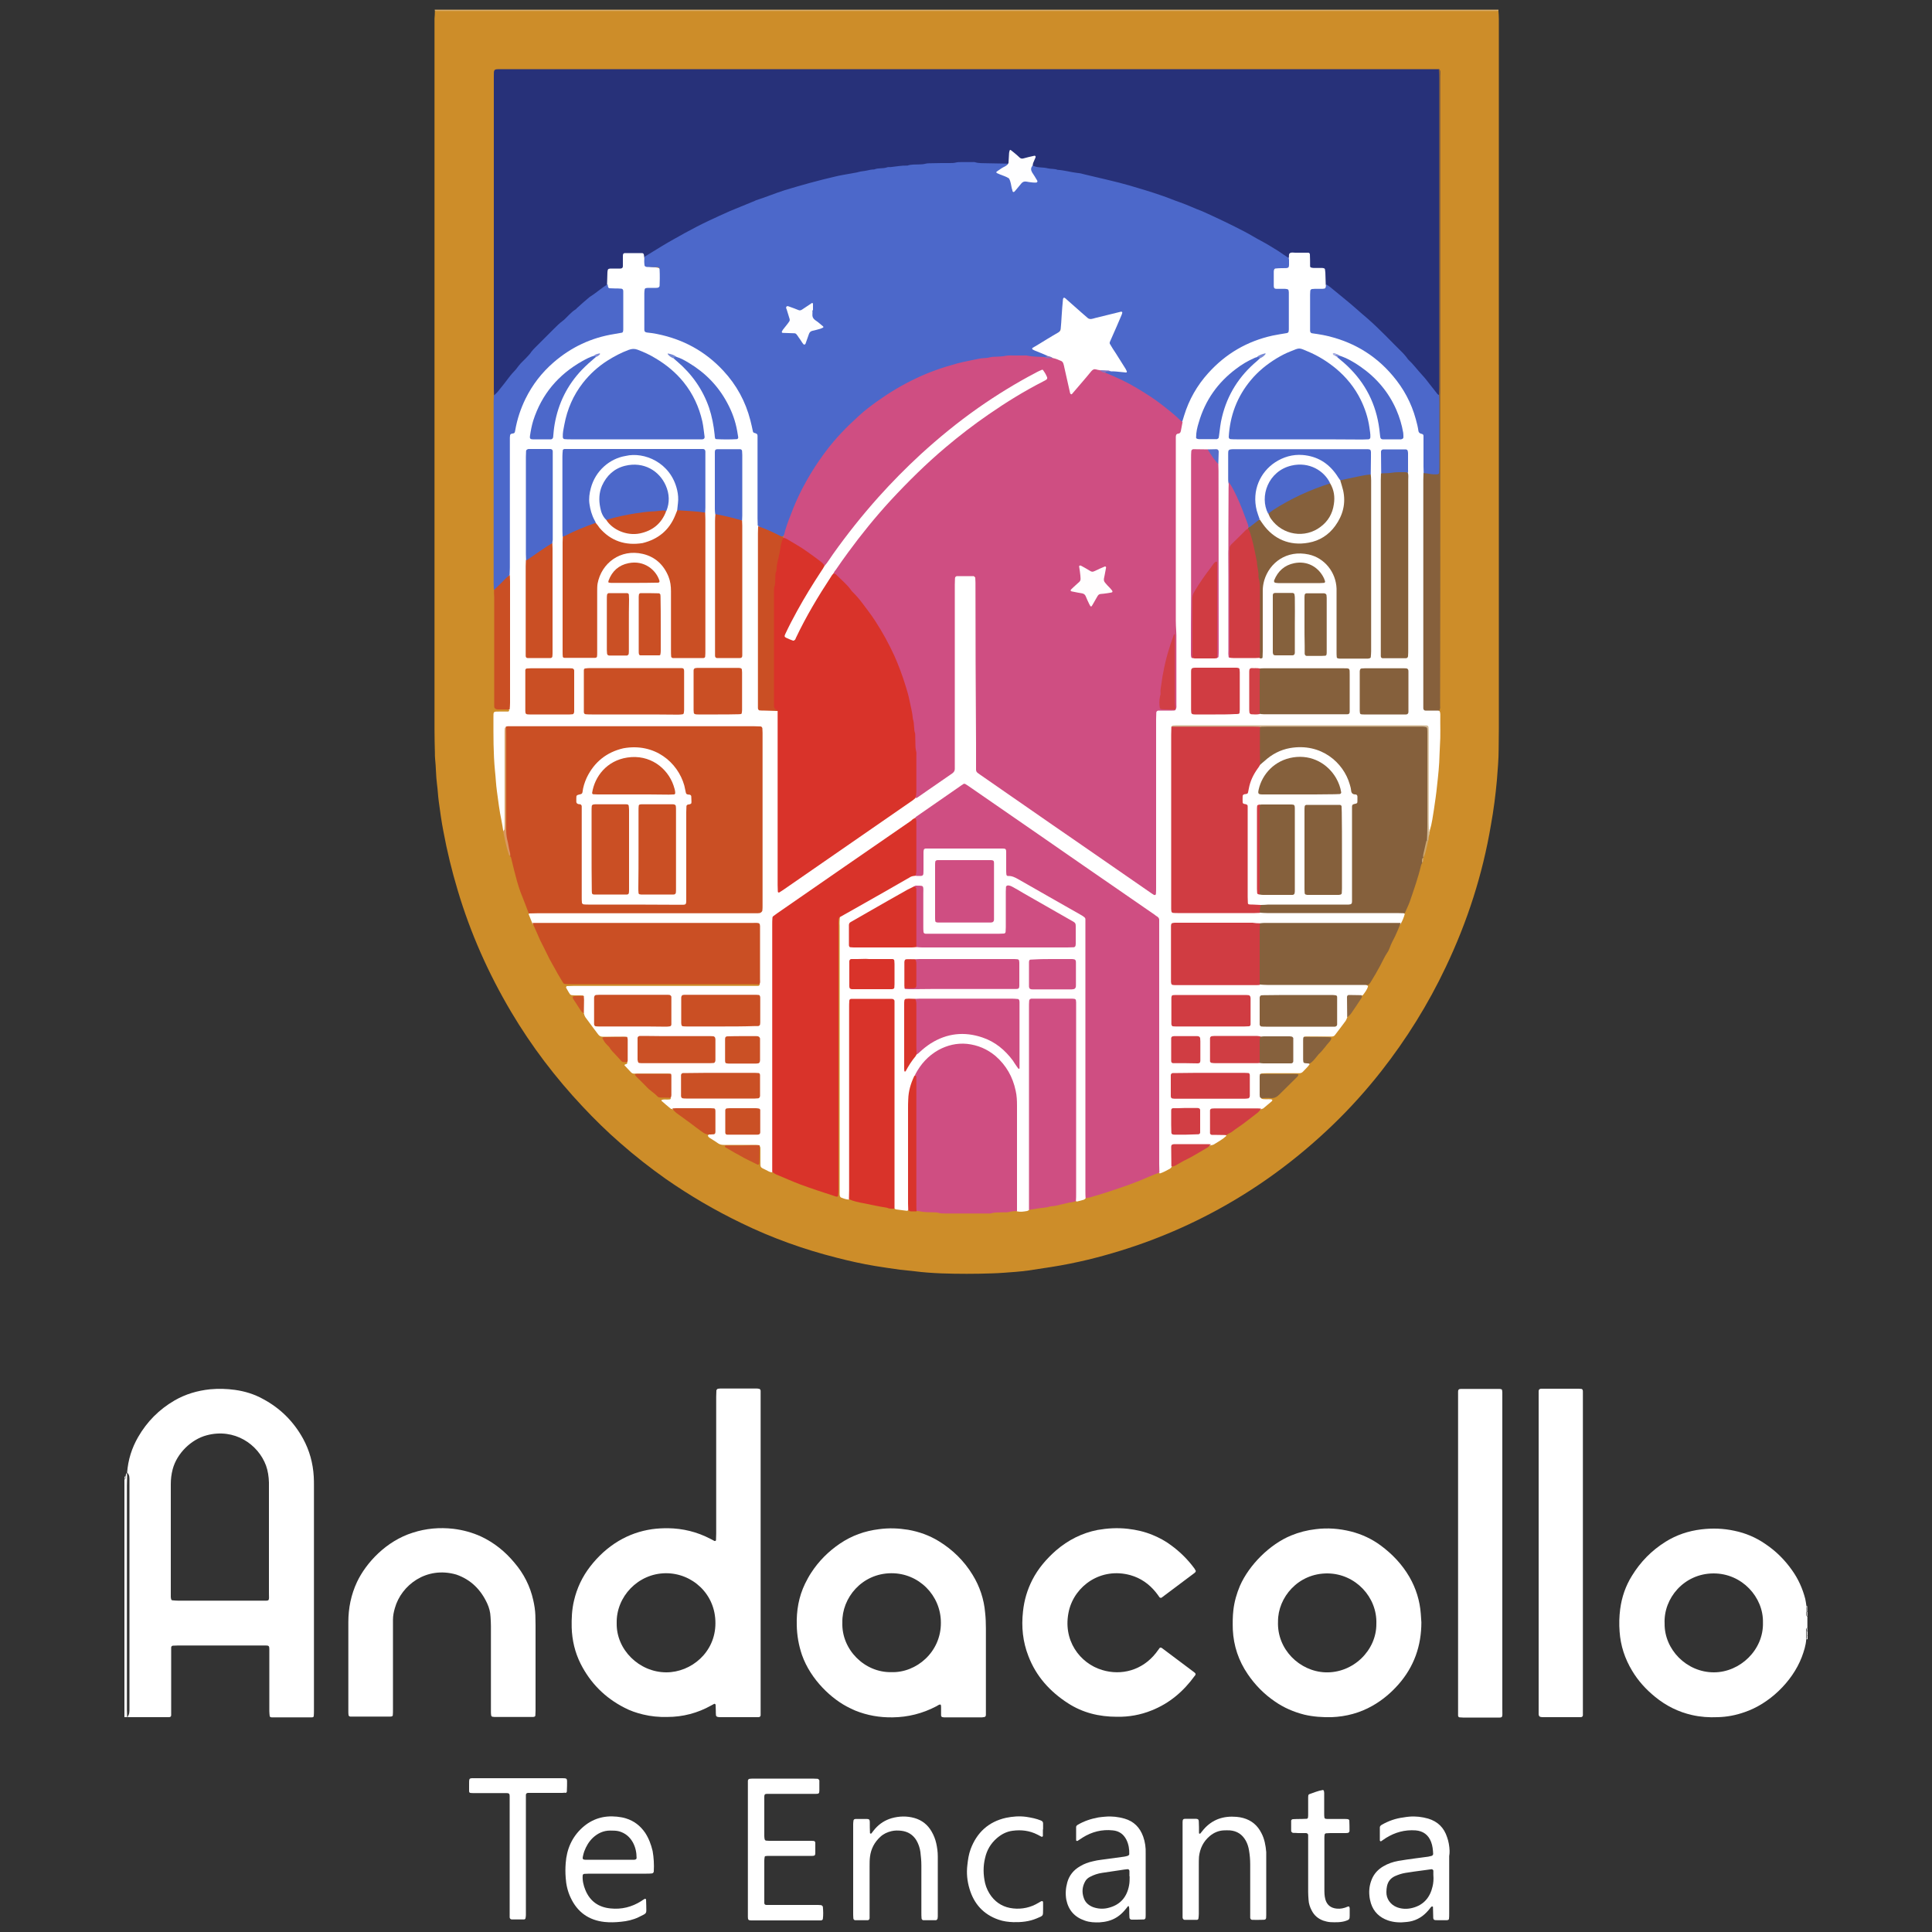 <?xml version="1.0" encoding="utf-8"?>
<!-- Generator: Adobe Illustrator 25.2.1, SVG Export Plug-In . SVG Version: 6.00 Build 0)  -->
<svg version="1.1" id="Capa_1" xmlns="http://www.w3.org/2000/svg" xmlns:xlink="http://www.w3.org/1999/xlink" x="0px" y="0px"
	 viewBox="0 0 1000 1000" style="enable-background:new 0 0 1000 1000;" xml:space="preserve">
<rect x="0" y="0" width="1000" height="1000" fill="#333333" stroke="none"/>
<style type="text/css">
	.st0{fill:#FFFFFF;}
	.st1{fill:#DBAE67;}
	.st2{fill:#CD8D29;}
	.st3{fill:#273179;}
	.st4{fill:#CA4F24;}
	.st5{fill:#CF4E82;}
	.st6{fill:#D9332A;}
	.st7{fill:#85603C;}
	.st8{fill:#4C68CA;}
	.st9{fill:#86603C;}
	.st10{fill:#D9342C;}
	.st11{fill:#D03D42;}
	.st12{fill:#CA5025;}
	.st13{fill:#86613D;}
	.st14{fill:#D13E44;}
	.st15{fill:#87623E;}
	.st16{fill:#D0B792;}
	.st17{fill:#CB5126;}
	.st18{fill:#CB5228;}
	.st19{fill:#8B6642;}
	.st20{fill:#D99861;}
	.st21{fill:#CC5428;}
	.st22{fill:#CBA56C;}
	.st23{fill:#F2E4CE;}
	.st24{fill:#FEFEFF;}
	.st25{fill:#D03C42;}
	.st26{fill:#D03D43;}
	.st27{fill:#85613D;}
	.st28{fill:#CF4F83;}
	.st29{fill:#4D69CA;}
	.st30{fill:#D14046;}
	.st31{fill:#576CC9;}
	.st32{fill:#788AD5;}
	.st33{fill:#7487D4;}
	.st34{fill:#818CD6;}
	.st35{fill:#7C89D5;}
	.st36{fill:#AAB2E3;}
	.st37{fill:#D9342B;}
	.st38{fill:#D9352C;}
	.st39{fill:#8873BF;}
	.st40{fill:#8472BB;}
	.st41{fill:#FFFEFE;}
	.st42{fill:#D13F45;}
	.st43{fill:#CA4F25;}
</style>
<g>
	<path class="st0" d="M934.9,835.7c0-0.6,0-1.1,0.1-1.7c0-0.9,0-1.8,0-2.7c-0.2-1.2-0.3-2.5-0.6-3.7c-1.4-5.4-3.6-10.3-6.8-14.8
		c-3.8-5.4-8.3-9.9-13.8-13.6c-4.9-3.4-10.3-5.7-16.2-6.9c-5.6-1.2-11.2-1.4-17-0.7c-6.7,0.8-12.9,2.9-18.5,6.4
		c-7.2,4.5-13,10.4-17.4,17.6c-3.3,5.3-5.3,11.1-6.1,17.3c-0.5,3.8-0.6,7.7-0.3,11.6c0.5,7.3,2.7,14,6.5,20.3
		c3.1,5.2,7.2,9.7,11.9,13.5c5.6,4.6,12,7.8,19.1,9.4c4.4,1,8.8,1.3,13.2,1.1c4.8-0.1,9.5-1,14-2.6c12.5-4.2,24.6-15.5,29.6-28.5
		c1.1-3,2.1-6,2.3-9.2c0-0.7,0-1.4,0-2c0-0.7,0-1.4,0-2c-0.1-0.8-0.2-1.6,0.6-2.1c0-1.8,0-3.6,0-5.5
		C935.1,836.5,934.9,836.2,934.9,835.7z M887.1,865.6c-14.2,0-25.7-11.9-25.5-25.3c-0.6-13,10-25.8,25.2-25.9
		c14.9-0.1,26,12.4,25.7,25.4C912.9,854,900.6,865.6,887.1,865.6z"/>
	<path class="st0" d="M65.7,768.7c0-1.5,0.1-3,0.1-4.4c0-0.7-0.1-1.4-0.1-2c-0.6,0.6-0.6,1.3-0.7,2c0.1,0.6,0,1.2-0.6,1.5
		c0,41,0,82,0,123c0.5,0,0.9,0,1.4,0c0-1.2-0.1-2.5-0.1-3.7C65.7,846.2,65.7,807.4,65.7,768.7z"/>
	<path class="st0" d="M934.9,831.3c0.4,0.8,0.2,1.7,0.2,2.5c0,0.1,0,0.1,0,0.2c0.1,0,0.2,0,0.3,0c0-0.9,0-1.8,0-2.7
		C935.3,831.3,935.1,831.3,934.9,831.3z"/>
	<path class="st0" d="M935.2,834.3c0,0.9-0.3,1.7,0.3,2.5c0-0.9,0-1.8,0-2.7C935.4,834.2,935.3,834.3,935.2,834.3z"/>
	<path class="st0" d="M935.2,834.3c0-0.1,0-0.2,0-0.3c-0.1,0-0.2,0-0.3,0C935,834.2,935.1,834.3,935.2,834.3z"/>
	<path class="st0" d="M935.2,844.3c0.1,0,0.2,0,0.3,0c0-0.7,0-1.4,0-2.1C935,842.9,935.2,843.6,935.2,844.3z"/>
	<path class="st0" d="M935.2,844.5C935.2,844.5,935.2,844.5,935.2,844.5c0,0.6,0,1.2,0,1.9c0.1,0,0.2,0,0.4,0c0-0.7,0-1.4,0-2.1
		C935.4,844.5,935.3,844.5,935.2,844.5z"/>
	<path class="st0" d="M935.2,844.3c-0.1,0-0.2,0-0.3,0c0.1,0.1,0.2,0.1,0.3,0.2C935.2,844.5,935.2,844.4,935.2,844.3z"/>
	<path class="st0" d="M935.2,846.6c0,0.6,0.1,1.3-0.2,1.9l0.3,0l0.3-0.1c0-0.7,0-1.4,0-2.1C935.4,846.5,935.3,846.6,935.2,846.6z"/>
	<path class="st0" d="M935.2,846.5C935.2,846.5,935.2,846.4,935.2,846.5c-0.1-0.1-0.1-0.1-0.2-0.1
		C935,846.5,935.1,846.5,935.2,846.5C935.2,846.5,935.2,846.5,935.2,846.5z"/>
	<path class="st0" d="M64.5,764.3c0,0.5,0,0.9,0,1.4c0.5-0.4,0.3-1.1,0.6-1.5C64.9,764.2,64.7,764.2,64.5,764.3z"/>
	<path class="st0" d="M156.9,744.7c-4.9-8.9-11.8-15.8-20.8-20.6c-4.5-2.5-9.4-4-14.5-4.7c-4.3-0.6-8.6-0.7-12.9-0.3
		c-6.6,0.7-12.7,2.5-18.4,5.8c-7.9,4.6-14.2,10.9-18.8,18.9c-3.3,5.7-5.2,11.8-5.7,18.4c1.4,1.2,1.2,2.9,1.2,4.5
		c0,39.2,0,78.3,0,117.5c0,1.6,0.1,3.2-1.1,4.5c0.5,0,0.9,0.1,1.4,0.1c6.3,0,12.5,0,18.8,0c0.5,0,0.9,0,1.4,0c0.7,0,1.1-0.4,1.1-1
		c0-1,0-2,0-3.1c0-9.4,0-18.9,0-28.3c0-0.9,0-1.8,0-2.7c0-0.3,0-0.7,0-1c0-0.4,0.4-0.9,0.9-0.9c0.9,0,1.8-0.1,2.7-0.1
		c14.6,0,29.1,0,43.7,0c0.6,0,1.1,0,1.7,0c1.5,0,1.8,0.3,1.8,1.8c0,0.9,0,1.8,0,2.7c0,9.8,0,19.6,0,29.4c0,0.9,0.1,1.8,0.2,2.7
		c0,0.2,0.3,0.4,0.5,0.5c0.2,0.1,0.4,0.1,0.7,0.1c6.8,0,13.7,0,20.5,0c0.2,0,0.5,0,0.7-0.1c0.2-0.1,0.4-0.3,0.4-0.5
		c0.1-1.1,0.1-2.3,0.1-3.4c0-38.6,0-77.2,0-115.8c0-1.6,0-3.2-0.1-4.8C162,757.3,160.2,750.8,156.9,744.7z M135.5,828.5
		c-14.4,0-28.9,0-43.3,0c-1,0-2-0.1-3.1-0.2c-0.2,0-0.4-0.3-0.5-0.5c-0.1-0.4-0.2-0.9-0.2-1.3c0-2.8,0-5.7,0-8.5
		c0-7.2,0-14.3,0-21.5c0-9.4,0-18.9,0-28.3c0-2.6,0.3-5.2,1-7.8c2.2-8.2,9.6-15.4,17.6-17.5c14.3-3.8,26.6,4.6,30.7,15.7
		c1,2.8,1.4,5.7,1.5,8.7c0,0.7,0,1.4,0,2c0,18.4,0,36.9,0,55.3C139.3,829,139.6,828.5,135.5,828.5z"/>
	<path class="st0" d="M392.6,888.8c0.6,0,1.1-0.4,1.1-1c0-1.1,0-2.3,0-3.4c0-26.9,0-53.8,0-80.6c0-26.9,0-53.8,0-80.6c0-1,0-2,0-3.1
		c0-0.2,0-0.5-0.1-0.7c-0.1-0.2-0.3-0.4-0.5-0.5c-0.4-0.1-0.9-0.2-1.3-0.2c-6.4,0-12.7,0-19.1,0c-0.3,0-0.7,0.1-1,0.1
		c-0.4,0-0.8,0.5-0.9,0.9c0,1.1-0.1,2.3-0.1,3.4c0,23.6,0,47.1,0,70.7c0,1.1-0.1,2.3-0.1,3.4c0,0.3-0.5,0.5-0.8,0.4
		c-0.7-0.4-1.4-0.7-2.1-1.1c-6.9-3.6-14.2-5.4-22-5.5c-2.7,0-5.4,0.1-8.2,0.5c-6.2,0.9-11.9,2.9-17.3,6.1
		c-5.7,3.4-10.6,7.9-14.7,13.2c-4.1,5.3-6.9,11.2-8.4,17.7c-1.1,4.6-1.3,9.2-1.2,13.9c0.2,6.6,1.7,12.9,4.6,18.7
		c5.1,10.1,12.7,17.7,22.7,22.8c3,1.6,6.3,2.7,9.6,3.5c4.1,1,8.3,1.4,12.5,1.3c8.1,0,15.8-2,22.9-6c0.5-0.3,1-0.5,1.5-0.8
		c0.2-0.1,0.7,0.2,0.7,0.5c0,1,0.1,2,0.1,3.1c0,0.8,0,1.6,0.1,2.4c0,0.3,0.4,0.6,0.6,0.7c0.4,0.1,0.9,0.2,1.3,0.2
		c6.4,0,12.7,0,19.1,0C392.1,888.8,392.3,888.8,392.6,888.8z M344.9,865.6c-14.1,0-26-11.8-25.7-25.5c-0.3-13.6,11-25.7,25.4-25.8
		c13.5-0.1,25.8,10.6,25.7,25.9C370.3,855.3,357.7,865.6,344.9,865.6z"/>
	<path class="st0" d="M509,888.8c0.9,0,1.3-0.4,1.3-1.2c0-0.9,0-1.8,0-2.7c0-7.5,0-15,0-22.5c0-6.5,0-13,0-19.5
		c0-2.7-0.1-5.5-0.4-8.2c-0.6-7-2.8-13.6-6.5-19.6c-4.4-7.2-10.3-13-17.5-17.4c-4.9-3-10.2-4.9-15.9-5.9c-5-0.8-9.9-1-15-0.3
		c-7.4,0.9-14.1,3.3-20.3,7.5c-5.9,4-10.9,9-14.8,15c-1.2,1.8-2.2,3.7-3.2,5.7c-3.3,6.8-4.5,14-4.3,21.5c0.1,5.3,1,10.4,2.7,15.4
		c4.5,12.8,15.5,23.1,24.8,27.5c0.9,0.4,1.8,0.9,2.8,1.3c6.2,2.5,12.6,3.6,19.3,3.5c8-0.1,15.5-2,22.6-5.7c0.4-0.2,0.8-0.5,1.2-0.7
		c1-0.5,1.3-0.3,1.3,1c0,0.9,0,1.8,0,2.7c0,0.6,0,1.1,0,1.7c0,0.5,0.4,0.9,0.8,0.9c0.2,0,0.5,0.1,0.7,0.1c6.6,0,13.2,0,19.8,0
		C508.8,888.8,508.9,888.8,509,888.8z M461.4,865.5c-13.9,0.3-25.9-11.7-25.4-25.7c-0.3-12.7,10.1-25.4,25.3-25.5
		c14.2-0.1,25.7,11.4,25.7,25.6C487.1,855.1,474.3,865.9,461.4,865.5z"/>
	<path class="st0" d="M689.3,888.8c7.5-0.3,14.6-2.2,21.1-5.9c5.1-2.9,9.5-6.6,13.4-11c8.1-9.2,11.9-20,11.9-32.2
		c-0.1-1.5-0.2-3-0.3-4.4c-0.5-6.8-2.5-13.2-5.9-19.1c-3.8-6.5-8.8-11.8-14.9-16.3c-4.6-3.4-9.8-5.8-15.3-7.2
		c-6-1.5-12.1-2-18.3-1.2c-4.4,0.5-8.7,1.6-12.8,3.3c-10.9,4.5-21.6,15.1-26.4,26c-1.7,4-2.9,8.2-3.4,12.5
		c-0.4,3.4-0.4,6.8-0.3,10.2c0.4,8.4,3,16.1,7.7,23c3.8,5.6,8.5,10.4,14.1,14.2c4.6,3.2,9.7,5.4,15.2,6.8
		C679.8,888.6,684.5,888.9,689.3,888.8z M661.5,839.3c-0.1-12.4,10.4-25.1,25.8-24.9c14.3,0.2,25.6,12.3,25.1,26.1
		c0.1,13.7-12,25.6-26.4,25.1C672.7,865.1,660.9,853.7,661.5,839.3z"/>
	<path class="st0" d="M252.2,830c1,2.2,1.6,4.5,1.7,6.9c0.1,1.6,0.2,3.2,0.2,4.8c0,11.8,0,23.7,0,35.5c0,2.8,0,5.7,0,8.5
		c0,0.7,0,1.4,0.1,2c0,0.5,0.4,0.9,0.8,0.9c0.3,0,0.7,0.1,1,0.1c6.5,0,13,0,19.5,0c0.3,0,0.7,0,1-0.1c0.3-0.1,0.6-0.3,0.6-0.7
		c0-0.8,0.1-1.6,0.1-2.4c0-8.2,0-16.4,0-24.6c0-6.6,0-13.2,0-19.8c0-1.7-0.1-3.4-0.1-5.1c-0.1-2.6-0.5-5.2-1.1-7.8
		c-1.6-7.2-4.9-13.7-9.7-19.3c-4.8-5.8-10.5-10.4-17.3-13.6c-4.6-2.1-9.4-3.4-14.4-4c-7.1-0.8-14.1-0.2-20.9,2
		c-13.8,4.3-24.2,15.6-28.9,25.5c-3.1,6.6-4.5,13.6-4.5,20.8c0,15.4,0,30.7,0,46.1c0,0.7,0,1.4,0.1,2c0,0.4,0.5,0.8,0.9,0.8
		c0.2,0,0.5,0,0.7,0c6.6,0,13.2,0,19.8,0c0.3,0,0.7,0,1-0.1c0.2-0.1,0.5-0.3,0.5-0.5c0.1-1,0.1-2,0.1-3.1c0-14.3,0-28.7,0-43
		c0-1.1,0-2.3,0-3.4c0-2.1,0.4-4.1,1-6.1c3.3-11.8,16.3-21.8,31.8-17.3C243.7,817.6,248.9,822.8,252.2,830z"/>
	<path class="st0" d="M618.7,867c0.2-0.4,0.2-0.8-0.3-1.2c-0.2-0.1-0.3-0.3-0.5-0.4c-5.5-4.1-10.9-8.2-16.4-12.3
		c-0.2-0.1-0.4-0.3-0.6-0.3c-0.2,0-0.5,0-0.6,0.1c-0.7,0.9-1.3,1.8-2,2.7c-7.1,9-17.9,11.8-27.8,8.8c-11.5-3.4-20.8-15.5-17.2-30.8
		c3.1-12.9,16.6-22.5,31.8-18.3c5.3,1.5,9.6,4.5,13.1,8.8c0.7,0.9,1.4,1.8,2,2.7c0.2,0.2,0.7,0.3,0.9,0.2c0.2-0.1,0.4-0.2,0.6-0.4
		c5.5-4.1,10.9-8.2,16.4-12.3c0.3-0.2,0.5-0.4,0.7-0.7c0.1-0.2,0.2-0.5,0.1-0.6c-0.2-0.4-0.5-0.8-0.7-1.2c-3.4-4.6-7.4-8.6-12.1-12
		c-2.9-2.2-6.1-3.9-9.5-5.3c-4.1-1.7-8.4-2.7-12.9-3.2c-5.3-0.6-10.4-0.3-15.6,0.6c-8.1,1.6-15.2,5.2-21.5,10.6
		c-5,4.4-9.3,9.4-12.3,15.3c-2.6,5.1-4.2,10.5-4.8,16.3c-0.9,8-0.1,15.7,2.8,23.1c4,10.5,11.2,18.4,20.5,24.4c7.6,4.9,16,7,25.4,7
		c5.9,0.1,12-0.9,17.9-3.3c9.3-3.7,16.5-9.9,22.3-17.9C618.5,867.4,618.6,867.2,618.7,867z"/>
	<path class="st0" d="M777.6,723.4c0-0.9,0-1.8,0-2.7c0-0.3-0.1-0.7-0.1-1c0-0.4-0.3-0.6-0.6-0.7c-0.4-0.1-0.9-0.1-1.3-0.1
		c-6.4,0-12.7,0-19.1,0c-0.1,0-0.2,0-0.3,0c-1.1,0-1.5,0.4-1.5,1.4c0,1,0,2,0,3.1c0,26.9,0,53.7,0,80.6c0,26.8,0,53.5,0,80.3
		c0,0.9,0,1.8,0,2.7c0,0.3,0,0.7,0,1c0,0.5,0.4,0.9,0.8,0.9c0.6,0,1.1,0.1,1.7,0.1c5.3,0,10.7,0,16,0c5.1,0,4.4,0.7,4.4-4.6
		C777.6,830.6,777.6,777,777.6,723.4z"/>
	<path class="st0" d="M819.2,719.5c-0.1-0.3-0.4-0.6-0.7-0.6c-0.8-0.1-1.6-0.1-2.4-0.1c-5.5,0-10.9,0-16.4,0c-0.7,0-1.4,0-2,0
		c-0.8,0-1.3,0.5-1.3,1.2c0,1.1,0,2.3,0,3.4c0,53.6,0,107.2,0,160.8c0,0.9,0,1.8,0,2.7c0,0.3,0,0.7,0.1,1c0.1,0.3,0.4,0.6,0.6,0.7
		c0.4,0.1,0.9,0.2,1.3,0.2c6.4,0,12.7,0,19.1,0c0.2,0,0.5,0,0.7,0c0.6,0,1.1-0.4,1.1-1c0-1.1,0-2.3,0-3.4c0-26.9,0-53.7,0-80.6
		c0-26.7,0-53.5,0-80.2c0-1,0-2,0-3.1C819.3,720.1,819.3,719.8,819.2,719.5z"/>
	<path class="st0" d="M425,986.1c-0.9-0.1-1.8-0.1-2.7-0.1c-7.5,0-15,0-22.5,0c-1,0-2,0-3.1,0c-0.7,0-1.1-0.4-1.1-1
		c0-1.6,0-3.2,0-4.8c0-5.7,0-11.4,0-17.1c0-0.7,0.1-1.4,0.2-2c0-0.2,0.3-0.4,0.5-0.4c0.7-0.1,1.4-0.1,2-0.1c6.5,0,13,0,19.5,0
		c0.9,0,1.8,0,2.7,0c1.1,0,1.5-0.3,1.5-1.4c0-1.7,0-3.4,0-5.1c0-0.2,0-0.5-0.1-0.7c-0.1-0.2-0.3-0.4-0.5-0.5
		c-0.8-0.1-1.6-0.1-2.4-0.1c-6.6,0-13.2,0-19.8,0c-0.9,0-1.8,0-2.7-0.1c-0.3,0-0.6-0.4-0.7-0.6c-0.1-0.5-0.2-1.1-0.2-1.7
		c0-3.9,0-7.7,0-11.6c0-3,0-5.9,0-8.9c0-1.1,0.4-1.4,1.4-1.4c1,0,2,0,3.1,0c7.4,0,14.8,0,22.2,0c1.5,0,1.8-0.2,1.8-1.8
		c0-1.7,0-3.4,0-5.1c0-0.3-0.6-0.9-0.9-0.9c-0.9,0-1.8-0.1-2.7-0.1c-6,0-12.1,0-18.1,0c-4,0-8,0-11.9,0c-0.8,0-1.6,0-2.4,0.1
		c-0.6,0-1,0.5-1,1.1c0,1,0,2,0,3.1c0,10.8,0,21.6,0,32.4c0,7.1,0,14.1,0,21.2c0,4.6,0,9.1,0,13.7c0,1.5,0.3,1.8,1.8,1.8
		c0.5,0,0.9,0,1.4,0c10.9,0,21.8,0,32.8,0c0.6,0,1.1,0,1.7,0c0.2,0,0.5,0,0.7-0.2c0.2-0.1,0.4-0.3,0.4-0.5c0.3-2.1,0.2-4.3,0-6.5
		C425.6,986.5,425.3,986.1,425,986.1z"/>
	<path class="st0" d="M333.9,948.6c-2.5-3.6-5.7-6.1-9.9-7.4c-1.5-0.5-3.1-0.7-4.7-0.9c-6.8-0.7-12.8,1.1-17.9,5.7
		c-5.4,4.9-8.1,11.2-8.6,18.4c-0.2,2.5-0.2,5,0,7.5c0.2,3.5,1,7,2.5,10.2c3.5,7.6,9.4,11.8,17.6,12.7c2.8,0.3,5.7,0.2,8.5-0.1
		c3.2-0.3,6.3-1,9.2-2.4c4.6-2.3,3.9-1.5,3.9-6c0-1-0.1-2-0.1-3.1c0-0.3-0.5-0.5-0.8-0.3c-0.6,0.4-1.2,0.7-1.7,1.1
		c-4.9,3.1-10.2,4.4-15.9,3.8c-6.2-0.6-10.6-3.7-13-9.5c-1-2.4-1.6-5-1.4-7.6c0-0.4,0.4-0.8,0.9-0.8c0.9,0,1.8-0.1,2.7-0.1
		c4.9,0,9.8,0,14.7,0c4.9,0,9.8,0,14.7,0c0.9,0,1.8,0,2.7-0.1c0.6,0,1.1-0.5,1.1-1.1c0.2-3.5,0-7.1-0.6-10.5
		C337,954.7,335.8,951.5,333.9,948.6z M328.4,962.6c-0.8,0-1.6,0-2.4,0c-3.5,0-7,0-10.5,0c-3.6,0-7.3,0-10.9,0c-0.6,0-1.1,0-1.7,0
		c-1.2,0-1.5-0.5-1.2-1.7c0.2-0.9,0.4-1.8,0.7-2.6c1-2.7,2.4-5.1,4.5-7.1c2.5-2.3,5.4-3.7,8.9-3.7c1.6,0,3.2,0,4.7,0.4
		c3.1,0.9,5.4,2.8,7,5.6c1.4,2.5,2,5.3,2,8.2C329.5,962.2,329.1,962.5,328.4,962.6z"/>
	<path class="st0" d="M591.7,950.6c-1.7-4.7-4.8-7.9-9.7-9.3c-3.2-0.9-6.5-1.3-9.8-1c-1.2,0.1-2.5,0.2-3.7,0.4
		c-3.8,0.7-7.5,1.9-10.8,3.9c-0.4,0.3-0.7,0.6-0.7,1.1c0,2.3,0,4.5,0,6.8c0,0.3,0.5,0.5,0.8,0.3c0.9-0.6,1.7-1.1,2.6-1.7
		c4.8-3,10-4.3,15.6-3.7c3.2,0.3,5.5,1.9,7,4.8c1.2,2.4,1.6,5,1.5,7.6c0,0.2-0.4,0.6-0.6,0.7c-0.6,0.2-1.3,0.4-2,0.5
		c-3.9,0.5-7.9,1.1-11.8,1.6c-1.5,0.2-2.9,0.4-4.4,0.8c-2.3,0.5-4.6,1.3-6.7,2.6c-3.3,1.9-5.6,4.7-6.6,8.4c-0.8,2.9-1,5.8-0.5,8.8
		c1.1,5.5,4.3,9.1,9.6,10.9c2.5,0.9,5.1,1,7.7,0.9c1.5-0.1,2.9-0.3,4.4-0.7c3.4-0.9,6.2-2.8,8.5-5.5c0.6-0.7,1.2-1.4,1.7-2.1
		c0.1-0.1,0.2-0.1,0.3-0.1c0.1,0,0.2,0.1,0.2,0.2c0.1,0.4,0.2,0.9,0.2,1.3c0,1.5,0,3,0.1,4.4c0,0.6,0.5,1.1,1.1,1.1
		c2.2,0,4.3,0,6.5-0.1c0.2,0,0.6-0.4,0.7-0.6c0.1-0.7,0.1-1.4,0.1-2c0-5.3,0-10.7,0-16c0-1.5,0-3,0-4.4c0-3.8,0-7.5,0-11.3
		C593.1,956.3,592.7,953.4,591.7,950.6z M584.4,975.9c-1.1,5.9-4.4,9.9-10.3,11.5c-2.8,0.8-5.6,0.7-8.4-0.3
		c-2.2-0.9-3.9-2.3-4.7-4.6c-1.1-3-0.9-6,0.8-8.9c0.6-1,1.5-1.7,2.5-2.2c1.9-1,4-1.7,6.1-2c3.1-0.5,6.3-0.9,9.4-1.4
		c1.2-0.2,2.5-0.4,3.7-0.5c0.6-0.1,1.1,0.3,1.1,1c0,0.9,0,1.8,0,2.7c0,0,0.1,0,0.1,0C584.7,972.8,584.7,974.4,584.4,975.9z"/>
	<path class="st0" d="M750.3,957.9c-0.1-2.4-0.5-4.8-1.3-7c-1.6-4.9-4.8-8.1-9.8-9.6c-3.2-0.9-6.5-1.3-9.8-1c-1,0.1-2,0.2-3,0.4
		c-4,0.5-7.7,1.8-11.2,3.8c-0.6,0.4-1.1,0.8-1,1.6c0,2.2,0,4.3,0,6.5c0,0.3,0.5,0.6,0.7,0.4c0.9-0.6,1.7-1.2,2.5-1.7
		c4.7-2.9,9.7-4.3,15.3-3.9c3.9,0.3,6.6,2.3,8,5.9c0.8,2,1,4.2,1.1,6.3c0,0.4-0.4,0.9-0.8,1c-0.6,0.1-1.1,0.3-1.7,0.4
		c-2.3,0.3-4.5,0.6-6.8,0.9c-2.9,0.4-5.9,0.8-8.8,1.3c-2.7,0.5-5.3,1.4-7.7,2.8c-2.7,1.6-4.8,3.8-6,6.8c-1.1,2.7-1.5,5.5-1.2,8.4
		c0.1,1.3,0.4,2.7,0.8,4c1.4,4.4,4.5,7.3,8.8,8.8c3.2,1.1,6.5,1.2,9.8,0.8c4-0.4,7.4-2.1,10.2-5c0.8-0.8,1.5-1.7,2.2-2.6
		c0.1-0.2,0.3-0.3,0.5-0.4c0.1,0,0.2,0,0.3,0c0.1,0,0.3,0.1,0.3,0.2c0,1.4,0.1,2.7,0.1,4.1c0,2.8,0,2.8,2.8,2.8c1.3,0,2.5,0,3.8,0
		c0.3,0,0.7,0,1-0.1c0.3-0.1,0.6-0.3,0.6-0.7c0.1-0.8,0.1-1.6,0.1-2.4c0-5.3,0-10.7,0-16c0-4.7,0-9.3,0-14
		C750.3,959.7,750.3,958.8,750.3,957.9z M741.5,976.4c-1.3,5.7-4.6,9.6-10.3,11.1c-2.7,0.7-5.4,0.7-8.1-0.3
		c-3.6-1.4-5.6-4.6-5.5-7.9c0-1,0.1-2.1,0.3-3c0.5-2.4,1.8-4.1,4.1-5.2c1.8-0.8,3.6-1.4,5.5-1.7c3-0.5,6.1-0.9,9.1-1.3
		c1.5-0.2,2.9-0.4,4.4-0.6c0.4,0,0.9,0.4,0.9,0.8c0,0.9,0,1.8,0,2.1C742.1,972.8,741.9,974.7,741.5,976.4z"/>
	<path class="st0" d="M655.4,958.6c-0.3-3.4-0.9-6.8-2.5-9.8c-2-4-5.1-6.6-9.4-7.8c-1.1-0.3-2.2-0.5-3.4-0.6
		c-6.8-0.6-12.6,1.3-17.1,6.5c-0.6,0.7-1.1,1.4-1.7,2.1c-0.1,0.1-0.2,0.1-0.3,0.1c-0.3,0-0.4-0.1-0.4-0.4c0-1.9,0-3.9-0.1-5.8
		c0-1.1-0.4-1.4-1.4-1.5c-1.8,0-3.6,0-5.5,0c-1.2,0-1.5,0.4-1.5,1.7c0,0.9,0,1.8,0,2.7c0,7.3,0,14.6,0,21.8c0,7.4,0,14.8,0,22.2
		c0,0.9,0,1.8,0,2.7c0,0.6,0.5,1.2,1,1.2c2.2,0,4.3,0,6.5,0c0.1,0,0.2,0,0.3-0.1c0.2-0.1,0.4-0.3,0.4-0.5c0.1-0.8,0.2-1.6,0.2-2.4
		c0-8.4,0-16.8,0-25.3c0-1.5,0-3,0.1-4.4c0.5-4.2,2.2-7.8,5.5-10.6c2.1-1.8,4.6-2.9,7.4-3c1,0,2-0.1,3.1,0c3.7,0.3,6.4,2.1,8.2,5.3
		c0.9,1.6,1.4,3.3,1.7,5.1c0.4,2.4,0.6,4.7,0.6,7.1c0,8.2,0,16.4,0,24.6c0,1,0,2,0,3.1c0,0.6,0.5,1.1,1,1.1c1.6,0,3.2,0.1,4.8,0
		c2.4,0,2.5,0,2.5-2.5c0-10.1,0-20.3,0-30.4C655.4,960.2,655.4,959.4,655.4,958.6z"/>
	<path class="st0" d="M482.2,948c-2-3.5-5-5.9-8.9-7c-3.9-1.1-7.9-1-11.8,0.1c-3.4,1-6.2,2.8-8.5,5.4c-0.7,0.8-1.3,1.6-1.9,2.4
		c-0.2,0.2-0.3,0.3-0.6,0.1c-0.1,0-0.2-0.2-0.2-0.2c-0.1-1.9-0.1-3.9-0.1-5.8c0-1.1-0.4-1.5-1.4-1.5c-1.9,0-3.9,0-5.8,0
		c-0.2,0-0.5,0-0.7,0.1c-0.2,0.1-0.4,0.3-0.5,0.5c-0.1,0.7-0.2,1.3-0.2,2c0,7.9,0,15.7,0,23.6c0,7.4,0,14.8,0,22.2c0,1,0,2,0.1,3.1
		c0,0.4,0.5,0.9,0.9,0.9c2.2,0,4.3,0,6.5,0c0.6,0,1-0.5,1-1.1c0-0.9,0-1.8,0-2.7c0-8.1,0-16.2,0-24.2c0-1.6,0-3.2,0.2-4.8
		c0.5-4.1,2.3-7.6,5.4-10.4c1.6-1.5,3.6-2.4,5.7-2.9c1.7-0.4,3.4-0.4,5.1-0.2c3.4,0.4,6,2,7.8,4.9c1.1,1.9,1.8,3.9,2.1,6.1
		c0.3,2.4,0.5,4.7,0.5,7.1c0,8.1,0,16.2,0,24.2c0,1,0,2,0.1,3.1c0,0.4,0.5,0.9,0.9,0.9c2.2,0,4.3,0,6.5,0c0.4,0,0.8-0.5,0.9-0.9
		c0-0.3,0.1-0.7,0.1-1c0-10.4,0-20.7,0-31.1c0-2.3-0.3-4.5-0.8-6.8C484.1,951.9,483.3,949.9,482.2,948z"/>
	<path class="st0" d="M293.4,927.3c0-1,0.1-2,0.1-3.1c0-4.1,0.5-3.8-3.9-3.8c-14.1,0-28.2,0-42.3,0c-5.2,0-4.4-0.6-4.5,4.5
		c0,0.7,0,1.4,0,2c0,0.2,0,0.5,0.1,0.7c0.1,0.2,0.3,0.4,0.5,0.4c0.6,0.1,1.1,0.1,1.7,0.1c4.8,0,9.6,0,14.3,0c0.9,0,1.8,0,2.7,0
		c1.3,0,1.7,0.3,1.7,1.5c0,0.9,0,1.8,0,2.7c0,9.4,0,18.9,0,28.3c0,9.6,0,19.1,0,28.7c0,1,0,2,0,3.1c0,0.6,0.5,1.1,1.1,1.1
		c2,0,4.1,0,6.1,0c0.2,0,0.5,0,0.6-0.1c0.2-0.1,0.4-0.3,0.4-0.5c0.1-0.6,0.2-1.1,0.2-1.7c0-3.8,0-7.5,0-11.3c0-15.9,0-31.9,0-47.8
		c0-1,0-2,0-3.1c0-0.6,0.5-1,1.1-1c0.8,0,1.6,0,2.4,0c4.8,0,9.6,0,14.3,0c0.8,0,1.6,0,2.4-0.1C292.9,928.2,293.3,927.8,293.4,927.3z
		"/>
	<path class="st0" d="M698.4,987c0-0.1-0.1-0.2-0.2-0.2c-0.2,0-0.5,0-0.7,0.1c-1.8,0.8-3.7,1.2-5.6,1c-3.1-0.3-5.1-1.9-5.9-4.8
		c-0.5-1.8-0.5-3.6-0.5-5.4c0-8.7,0-17.3,0-26c0-0.7,0-1.4,0.1-2c0-0.4,0.4-0.8,0.9-0.8c0.7,0,1.4-0.1,2-0.1c2.5,0,5,0,7.5,0
		c0.6,0,1.1,0,1.7-0.1c0.3,0,0.8-0.6,0.8-0.9c0-1.8,0-3.6-0.1-5.5c0-0.4-0.4-0.6-0.7-0.7c-0.6-0.1-1.1-0.1-1.7-0.1
		c-2.7,0-5.5,0-8.2,0c-0.6,0-1.1,0-1.7-0.1c-0.3-0.1-0.6-0.4-0.6-0.7c-0.1-0.7-0.1-1.4-0.1-2c0-3.5,0-7.1,0-10.6
		c0-0.4-0.1-0.9-0.2-1.3c0-0.1-0.4-0.3-0.5-0.3c-2.5,0.4-4.8,1.4-7.1,2.2c-0.2,0.1-0.3,0.3-0.4,0.5c-0.1,0.6-0.1,1.1-0.1,1.7
		c0,2.7,0,5.5,0,8.2c0,0.6,0,1.1-0.1,1.7c-0.1,0.3-0.3,0.6-0.7,0.6c-0.9,0-1.8,0.1-2.7,0.1c-1.5,0-3,0-4.4,0.1
		c-0.4,0-0.9,0.4-0.9,0.8c0,1.8,0,3.6,0,5.4c0,0.3,0.6,0.8,0.9,0.9c0.9,0,1.8,0,2.7,0.1c1.4,0,2.7,0,4.1,0c0.6,0,1.1,0.5,1.1,1
		c0,0.8,0,1.6,0,2.4c0,4.7,0,9.3,0,14c0,4.3,0,8.7,0,13c0,1.4,0.1,2.7,0.2,4.1c0.1,2,0.7,3.8,1.6,5.5c1.3,2.6,3.3,4.3,6,5.3
		c1.2,0.4,2.4,0.7,3.7,0.8c2.7,0.1,5.5,0.2,8.1-0.7c1.7-0.6,1.9-0.8,1.9-2.7c0-1.3,0-2.5,0-3.8C698.5,987.4,698.5,987.2,698.4,987z"
		/>
	<path class="st0" d="M538.8,942.3c-2.4-1-5-1.5-7.6-1.9c-3.6-0.5-7.1-0.2-10.5,0.5c-9,2-15.1,7.6-18.3,16.2c-1,2.7-1.4,5.5-1.7,8.3
		c-0.5,4.1-0.1,8.2,1.1,12.2c2.3,7.8,7.2,13.3,15,16c2.5,0.9,5.1,1.2,7.7,1.3c4.1,0.1,8.2-0.3,12-1.9c3.8-1.6,3.3-1.2,3.4-4.9
		c0-1.1,0-2.3,0-3.4c0-0.7-0.5-0.9-1.2-0.5c-0.4,0.2-0.8,0.5-1.2,0.7c-4,2.4-8.4,3.4-13.1,2.9c-4.6-0.5-8.4-2.5-11.3-6.3
		c-1.5-2-2.6-4.3-3.2-6.7c-1-4.4-1.1-8.8,0-13.2c0.9-4,2.9-7.4,6-10.1c2.4-2.1,5.1-3.5,8.2-3.9c4.5-0.6,8.8-0.1,12.9,2
		c0.7,0.4,1.4,0.7,2.1,1.1c0.2,0.1,0.7-0.1,0.7-0.4c0-1.1,0-2.3,0-3.4c0,0,0,0,0.1,0c0-1,0-2,0-3.1
		C539.9,943,539.5,942.6,538.8,942.3z"/>
</g>
<g>
	<path class="st1" d="M225.1,5.7c0-0.2-0.1-0.5-0.1-0.7c183.5,0,367.1,0,550.6,0c0,0.2,0,0.5,0,0.7c-1,0.9-2.2,1-3.5,1.1
		c-1.3,0-2.5,0-3.8,0c-178.7,0-357.4,0-536,0C229.9,6.8,227.3,7.4,225.1,5.7z"/>
	<path class="st2" d="M225.1,5.7c1.7,0,3.4,0,5.1,0c181.8,0,363.6,0,545.4,0c0.1,1.4,0.2,2.7,0.2,4.1c0,32.6,0,65.1,0,97.7
		c0,47.2,0,94.3,0,141.5c0,42.6,0,85.2,0,127.8c0,3.6-0.1,7.3-0.1,10.9c0,5.4-0.5,10.7-0.9,16c-0.7,7.8-1.7,15.6-3.1,23.3
		c-4.3,25.6-12.2,50.1-23.4,73.6c-9.1,19.2-20.3,37.2-33.4,53.9c-7.7,9.8-16,19-24.9,27.6c-19,18.3-40,33.7-63.4,46
		c-20.1,10.6-41.3,18.5-63.4,23.9c-6.3,1.5-12.7,2.8-19.1,3.8c-3.9,0.6-7.9,1.2-11.8,1.8c-2.1,0.3-4.3,0.5-6.4,0.7
		c-4.2,0.3-8.4,0.7-12.6,0.8c-8.6,0.3-17.3,0.3-26,0c-4.7-0.2-9.3-0.5-13.9-1.1c-2.5-0.3-5-0.5-7.5-0.8c-4.3-0.6-8.6-1.2-12.8-1.9
		c-6.7-1.1-13.4-2.6-20-4.3c-17-4.3-33.5-10.2-49.3-17.9c-13.7-6.6-26.7-14.2-39.2-22.9c-8.2-5.8-16.1-12-23.6-18.6
		c-6.8-5.9-13.2-12.2-19.4-18.8c-14.1-15-26.5-31.3-37-49c-11.8-19.9-21.1-40.8-27.7-63c-3-10-5.5-20.2-7.4-30.5
		c-1-5.1-1.7-10.3-2.4-15.5c-0.4-2.9-0.5-5.9-0.9-8.8c-0.6-4.4-0.5-8.9-1-13.3c-0.1-1-0.1-2-0.1-3.1c-0.1-4-0.2-8-0.2-12
		c0-122.7,0-245.3,0-368C225,8.4,225.1,7.1,225.1,5.7z"/>
	<path class="st3" d="M255.7,204.8c0-1.1-0.1-2.3-0.1-3.4c0-53.8,0-107.5,0-161.3c0-0.2,0-0.5,0-0.7c0-3.6-0.1-3.6,3.6-3.6
		c0.8,0,1.6,0,2.4,0c159.5,0,319,0,478.5,0c1.6,0,3.2,0,4.8,0c0.9,1.2,0.4,2.6,0.4,4c0,54.4,0,108.7,0,163.1
		c0.1,1.4-0.2,2.4-1.8,1.3c-0.8-0.5-1.3-1.3-1.8-2c-9.2-11.8-19.4-22.8-30.3-33.1c-7.4-7-15.3-13.5-23.3-19.9
		c-1-0.8-2.1-1.4-2.5-2.7c-0.2-0.7-0.2-1.3-0.3-2c-0.2-4.2-0.2-4.2-4.2-4.6c-2.2-0.2-3.5-1.1-3.9-3.4c-0.3-1.6,0.8-4.2-1.8-4.5
		c-2.7-0.4-5.7-1.2-7.9,1.4c-1.7,0.8-2.8-0.5-4-1.2c-21.5-13.4-44.3-24.1-68.4-31.9c-18.4-5.9-37.3-10.2-56.5-12.4
		c-1.6-0.2-3.2-0.3-4.3-1.8c-0.7-1.7,0.5-3,1-4.7c-3.8,1.6-7.2,2-10.3-1.3c-1-1.1-1.7-0.5-1.9,0.9c-0.1,1.7,0.4,3.8-1.9,4.6
		c-5.3,0.4-10.7,0.6-16-0.2c-2.3-0.3-4.5-0.3-6.8-0.2c-16.9,0.9-33.8,1.7-50.5,4.7c-26.1,4.7-51.3,12.3-75.4,23.4
		c-11.8,5.4-23.1,11.7-34.2,18.4c-1.4,0.9-2.7,2.2-4.6,1.8c-2.3-2.7-5.4-1.8-8.3-1.6c-1.5,0.1-1.4,1.5-1.6,2.6
		c-0.6,4.9-0.6,5-5.2,5.3c-2.1,0.2-3.1,1-3,3.1c0,1.1,0,2.3-0.2,3.4c-0.3,1.3-1.3,2.1-2.3,2.8c-11.7,9-22.8,18.7-33,29.3
		c-7.3,7.6-14.3,15.5-20.8,23.8C258.2,203.5,257.5,205,255.7,204.8z"/>
	<path class="st0" d="M667,133.5c0.4-0.8-0.2-1.9,0.7-2.5c0.8-0.5,1.8-0.2,2.7-0.2c2.3,0,4.5,0,6.8,0c0.4,0,0.8,0.4,0.8,0.9
		c0.1,2,0.1,4.1,0.1,6.1c0,0.4,0.3,0.6,0.6,0.7c0.4,0.1,0.9,0.2,1.3,0.2c1.5,0,3,0,4.4,0c0.3,0,0.7,0.1,1,0.2
		c0.2,0.1,0.4,0.3,0.4,0.5c0.1,0.6,0.1,1.1,0.2,1.7c0.1,2,0.1,4.1,0.2,6.1c0.9,2.7-1,2.8-2.8,3c-4.6,0.5-4.6,0.5-4.6,5.1
		c0,4.2,0.1,8.4,0,12.6c-0.1,2.7,1.1,3.9,3.7,4.3c12.2,1.8,23,6.9,32.4,15c9.1,7.9,15.2,17.7,18.7,29.2c0.9,2.9,1,6,3.4,8.4
		c1,1,0.7,2.6,0.7,4c0.1,5.7-0.1,11.4,0.1,17.1c0.2,37.6,0,75.1,0.1,112.7c0,0.5,0,0.9,0,1.4c0,6,0,6,5.7,7.3
		c0.6,0.1,1.1,0.4,1.5,0.8c0.3,0.5,0.4,1.1,0.4,1.6c-0.1,5.5,0.2,10.9-0.2,16.4c-0.1,1.5-0.1,3-0.2,4.4c-0.1,5.5-0.7,10.9-1.3,16.3
		c-0.4,4.1-1,8.1-1.6,12.2c-0.6,3.6-1,7.2-2.1,10.7c-0.5,0.2-0.9,0-1.1-0.4c-0.7-1.5-0.5-3.1-0.5-4.7c0-14.4,0-28.7,0-43.1
		c0-4.5-0.3-4.8-4.9-4.8c-40.5,0-81.1,0-121.6,0c-1.4,0-3-0.3-4.1,1.1c-0.7,1.4-0.5,2.9-0.5,4.4c0,28.1,0,56.2,0,84.4
		c0,5.1,0.1,5.2,5.1,5.2c13.2,0.1,26.4-0.1,39.6,0.1c23.8-0.2,47.6-0.1,71.3-0.1c1.4,0,2.8,0,3.7,1.3c-0.5,1.8-1.2,3.5-2.1,5.1
		c-1.1,1-2.4,1.2-3.8,1.2c-23,0-46,0.1-69.1-0.1c-13.2,0.2-26.4,0-39.6,0.1c-5.2,0-5.3,0.1-5.3,5.4c0,6.7,0,13.4,0,20.1
		c0,4.1,0.3,4.4,4.5,4.4c13.4,0.1,26.8-0.1,40.3,0.1c17.4-0.2,34.9-0.1,52.3-0.1c1.3,0,2.7,0,3.8,1.1c-0.4,1.8-1.6,3.2-2.6,4.6
		c-0.2,0.2-0.6,0.3-0.9,0.4c-0.9,0.8-2.1,0.8-3.2,0.8c-2.7-0.2-3.5,1.2-3.4,3.7c0.1,2.4,0.2,4.7-0.8,7c-0.2,0.5-0.4,1.1-0.7,1.5
		c-1.8,2.5-3.7,4.9-5.5,7.3c-0.4,0.6-1,0.8-1.8,0.8c-2.1,0-4.3,0-6.4,0c-2.3,0-4.5,0-6.8,0c-0.5,0-0.9,0.1-1.2,0.4
		c1.3,2.7,0.7,5.5,0.7,8.3c0,2.3,0.4,4.2,2.4,5.6c-1,1.5-2.4,2.7-3.6,4c-0.5,0.5-1.1,0.7-1.8,0.7c-5.4,0-10.9,0-16.3,0
		c-1,0-2,0-3.1,0.1c-0.3,0-0.5,0.3-0.8,0.5c1.5,4.1,0.8,8.4,0.6,12.6c1.7,0.5,3.4,0.1,5,0.3c0.2,0,0.4,0.1,0.6,0.3
		c0.1,0,0.1,0.2,0,0.3c0,0.1-0.1,0.2-0.1,0.3c-1.5,1.2-2.9,2.5-4.4,3.7c-0.3,0.3-0.8,0.3-1.3,0.5c-1.5,0.9-3.2,1-4.9,1
		c-5.7,0-11.3,0-17,0c-2.5,0-3.9,0.9-3.7,3.6c0,0.7,0,1.4,0,2c0,5.3,0,5.3,5.3,6.1c0.9,0.1,1.8,0.2,2.4,1.1c-1.9,1.8-4.2,3-6.4,4.4
		c-0.5,0.3-1.1,0.4-1.6,0.5c-4.4,1.5-9,0.7-13.6,0.8c-5.8,0.1-5.8,0-5.9,5.7c0,1.7,0.2,3.4-1,4.9c-0.2,0.2-0.4,0.5-0.7,0.7
		c-1.7,0.9-3.4,1.9-5.3,2.5c-1.7-1.5-1.1-3.6-1.1-5.5c0-39-0.2-78.1,0.1-117.1c0-6.2-1.5-10-6.9-13.6
		c-29.7-20.2-59.2-40.8-88.8-61.2c-4.3-3-4.3-2.9-8.6,0c-7.1,4.8-14,9.7-21.1,14.5c-23.1,16.1-46.2,32-69.3,48
		c-2.8,1.9-3.8,4-3.8,7.3c0.1,40.5,0.1,81,0,121.5c0,1.9,0.6,3.9-1.1,5.5c-1.3,0-2.3-0.8-3.4-1.3c-2.9-1.4-2.7-1.1-2.7-4.3
		c0-2.3,0-4.5,0-6.8c0-0.5-0.1-0.9-0.4-1.2l-0.1-0.1c-0.2-0.1-0.3-0.4-0.5-0.4c-0.9-0.1-1.8-0.1-2.7-0.1c-5.1,0-10.2,0-15.3,0
		c-1.1,0-2-0.2-2.9-0.8c-1.4-1-2.9-1.9-4.3-2.8c-0.5-0.3-0.9-0.7-1-1.3c0.9-1.1,2.9-1.1,3-3c0.1-2.8,0.6-5.7-0.3-8.4
		c-0.5-1.5-2-1.2-3.2-1.2c-4.3-0.1-8.6,0-12.9,0c-1.7,0-3.4-0.1-4.9-1c-0.3-0.1-0.7-0.1-1-0.3c-1.6-1.3-3.1-2.6-4.7-4
		c-0.1,0,0-0.2,0-0.3c0-0.1,0.1-0.2,0.2-0.2c1.1-0.4,2.2-0.1,3.4-0.2c0.5,0,0.9,0,1.2-0.4c-1.3-4.1-1.5-8.3,0.1-12.4
		c-0.1-0.2-0.3-0.4-0.4-0.5c-0.7-0.1-1.4-0.1-2-0.1c-4.8,0-9.5,0-14.3,0c-0.8,0-1.6,0-2.4,0c-0.6,0-1.1-0.2-1.5-0.6
		c-1.1-1.2-2.2-2.3-3.3-3.5c-0.3-0.3-0.2-0.5,0.3-0.7c0.4-0.2,0.9-0.1,1-0.7c-1.6-4.3-1.5-8.7-0.1-13.1c-0.2-0.1-0.3-0.4-0.5-0.4
		c-0.7-0.1-1.4-0.1-2-0.1c-3.4,0-6.8,0-10.2,0c-1,0-1.7-0.4-2.3-1.2c-2-2.7-4.1-5.4-6.1-8.2c-0.6-0.7-1-1.5-1.2-2.4
		c-1.4-3-1.6-6-0.1-9c-0.1-0.2-0.3-0.4-0.4-0.5c-0.8-0.1-1.6-0.1-2.4-0.1c-1.1,0-2.3,0-3.4-0.1c-0.3,0-0.7-0.2-0.9-0.4
		c-0.8-1.1-1.4-2.3-2.1-3.5c-0.1-0.2,0.2-0.7,0.4-0.8c1.1,0,2.3-0.1,3.4-0.1c30.7,0,61.5,0,92.2,0c1.1,0,2.3,0,3.4,0
		c0.4,0,0.6-0.3,0.8-0.5c-1-3.1-0.4-6.3-0.5-9.5c-0.1-5.3,0-10.7,0-16c0-4.6-0.3-4.9-4.8-4.9c-8.5,0-17.1,0-25.6,0
		c-27,0-53.9,0-80.9,0c-2,0-4.1,0.4-5.8-1.3c-0.7-1.7-1.3-3.3-2-5c1.6-1.8,3.8-1.3,5.8-1.3c22.6,0,45.3,0,67.9,0
		c13.5,0,27.1,0,40.6,0c5.1,0,5.4-0.3,5.4-5.4c0-28,0-56,0-84c0-4.6-0.2-4.7-4.9-4.7c-40.4,0-80.8,0-121.2,0c-1.4,0-2.7-0.1-4,0.5
		c-1.5,1.2-1.1,2.9-1.1,4.4c0,14.5,0,29-0.1,43.5c0,1.5,0.7,3.5-1.5,4.2c-0.3-1.8-0.5-3.6-0.9-5.4c-1.1-5.1-1.7-10.3-2.4-15.4
		c-0.5-3.5-0.6-7-1-10.5c-0.9-9.2-0.8-18.4-0.8-27.5c0-3.3-0.2-3.2,3.1-3.2c1.5,0,2.9,0,4.4,0c0.4,0,0.6-0.3,0.7-0.6
		c-0.8-1.1-0.9-2.3-0.9-3.6c0-21.8-0.2-43.7,0.1-65.5c0-23.1,0-46.2,0-69.3c0-2.2,0.2-4.3,2-5.9c0.9-0.8,0.9-2,1.2-3.1
		c6.9-26.5,24.2-42,50.6-47.7c4.7-1,4.8-0.9,4.8-5.6c0-4.1-0.1-8.2,0-12.3c0.1-2.8-0.9-4.2-3.9-4.2c-1.7,0-4.3,0.3-3.3-3
		c0.1-2.2,0.1-4.3,0.2-6.5c0-0.4,0.1-0.9,0.2-1.3c0-0.2,0.3-0.4,0.4-0.5c0.3-0.1,0.7-0.2,1-0.2c0.9,0,1.8,0,2.7,0c0.8,0,1.6,0,2.4,0
		c0.8,0,1.3-0.4,1.3-1.2c0-1.6,0-3.2,0-4.8c0-0.5,0-0.9,0.1-1.4c0-0.2,0.3-0.3,0.5-0.5c0.1-0.1,0.2-0.1,0.3-0.1c3,0,5.9,0,8.9,0
		c0.7,0,1,0.3,1.1,1c0.1,0.6,0.1,1.1,0.2,1.7c0.6,0.5,0.8,1.1,0.8,1.8c0.1,2,1.3,2.6,3.2,2.7c4.8,0.4,5.1,0.7,5.1,5.5
		c0,0.8,0,1.6,0,2.4c0.1,2.8-1.1,4.1-4,4.3c-4.1,0.2-4.1,0.3-4.1,4.4c0,4.2,0,8.4,0,12.6c0,3.9,0.3,4.2,4.2,4.8
		c10.1,1.6,19.2,5.6,27.4,11.6c11.7,8.7,19.5,19.9,23.2,34c0.6,2.4,1.1,4.8,3,6.8c1.3,1.3,1.1,3.2,1.1,4.9c0,14.5,0,28.9,0,43.4
		c0.2,18.4,0.1,36.9,0.1,55.3c0,11.4,0,22.8,0,34.1c0,4.2,0.3,4.4,4.5,4.6c1.4,0.1,2.7,0.1,4,0.5c2.2,1.4,1.5,3.6,1.6,5.6
		c0.1,23.8,0,47.5,0,71.3c0,5.2-0.1,10.4,0.1,16.4c23.8-16.2,46.8-32.3,69.9-48.3c5-3.7,10.3-7.2,15.5-10.6c3-2,4.2-4.3,4.2-7.9
		c-0.1-28.8-0.1-57.6-0.1-86.5c0-0.8,0-1.6,0-2.4c0-7.6,1.6-8.9,9.1-7.6c1.9,0.3,2.8,1.3,3,3.1c0.1,1.1,0.1,2.3,0.1,3.4
		c0,8.7,0.1,17.3,0,26c-0.4,21.9,1.1,43.7,0.7,65.6c-0.1,2.6,0.9,4.5,3.1,6c28.3,19.6,56.5,39.2,84.8,58.7c0.7,0.5,1.6,1.5,2.4,1
		c1-0.7,0.6-2.1,0.6-3.2c0-27.1,0-54.2,0-81.3c0-0.7,0-1.4,0-2.1c0-7.2,0-7.2,7.3-7.4c0.9,0,1.8,0.1,2.6-0.5
		c0.3-0.3,0.5-0.6,0.7-0.9c0.7-3.4,0.2-6.8,0.3-10.2c0.1-6.3,0.3-12.5,0-18.8c-1.5-34.5-0.4-69-0.8-103.4c0-3.9-0.4-7.8,2.7-10.9
		c0.8-0.9,0.8-2.3,1.2-3.5c7.6-26,24.8-41.4,51.2-46.5c2.7-0.5,4-1.5,3.9-4.4c-0.2-4.7-0.1-9.3,0-14c0-2.4-0.7-3.5-3.3-3.6
		c-3.7-0.2-4.1-0.7-4.2-4.6c0-1.6-0.1-3.2,0.1-4.8c0.2-1.4,1-2.6,2.3-2.5C664.9,138.7,666.2,136.5,667,133.5z"/>
	<path class="st4" d="M261.9,376.1c0.3-0.1,0.7-0.2,1-0.2c0.9,0,1.8,0,2.7,0c41.6,0,83.1,0,124.7,0c1.1,0,2.3,0.1,3.4,0.1
		c0.4,0,0.8,0.5,0.9,0.9c0,0.8,0.1,1.6,0.1,2.4c0,29.8,0,59.7,0,89.5c0,0.8,0,1.6-0.1,2.4c0,0.6-0.8,1.3-1.4,1.4
		c-0.3,0-0.7,0.1-1,0.1c-1,0-2,0-3.1,0c-37,0-74,0-111,0c-1.5,0-3,0.1-4.4,0.1c-0.9-2.4-1.9-4.9-2.8-7.3c-0.5-1.3-1-2.5-1.5-3.8
		c-1.4-3.8-2.4-7.8-3.4-11.7c-0.5-2.1-1-4.2-1.5-6.2c-0.1-0.2-0.3-0.4-0.4-0.5c-1.6-5.2-2.7-10.4-2.6-15.9
		c0.2-15.8,0.1-31.6,0.1-47.4C261.6,378.6,261.3,377.3,261.9,376.1z"/>
	<path class="st5" d="M473.7,423.3c0.1-0.2,0.3-0.4,0.4-0.5c7.9-5.5,15.9-11,23.8-16.5c0.2-0.1,0.4-0.2,0.6-0.4
		c0.4-0.3,0.9-0.3,1.3,0c0.6,0.4,1.2,0.7,1.7,1.1c11.9,8.2,23.8,16.4,35.6,24.6c8,5.6,16.1,11.1,24.1,16.7
		c12.2,8.4,24.3,16.8,36.5,25.2c0.4,0.3,0.7,0.6,1.1,0.8c0.9,0.5,1.3,1.2,1.2,2.2c0,1,0,2,0,3.1c0,41,0,81.9,0,122.9
		c0,1.5,0.1,3,0.1,4.4c-1.7,0.7-3.4,1.3-5,2c-6.7,3-13.6,5.4-20.6,7.7c-3.4,1.1-6.9,2.2-10.4,3.2c-0.7,0.2-1.6,0.2-2.3,0.4
		c-1.7-1.7-1.1-3.8-1.1-5.8c0-38.5,0-77,0-115.5c0-6.5-0.1-13,0-19.5c0-2.8-1-4.7-3.5-6c-10.1-5.5-20-11.3-30-17
		c-1.1-0.6-2.2-1.4-3.4-1.6c-3.5-0.6-4.3-2.9-4.1-6c0.1-1.9,0-3.9,0-5.8c0-2-0.9-2.9-2.9-2.9c-11.7-0.1-23.4-0.1-35.2,0
		c-2.1,0-2.8,1.1-2.8,3c0,2.4,0.1,4.8-0.1,7.2c-0.3,3.7-1.5,4.4-5.1,3.2c-0.9-2.4-0.3-5-0.3-7.4
		C473.5,438.5,472.8,430.9,473.7,423.3z"/>
	<path class="st6" d="M473.7,423.3c0.2,0.3,0.4,0.6,0.5,0.9c0.1,0.4,0.1,0.9,0.1,1.4c0,8.3,0,16.6,0,24.9c0,1-0.1,2-0.6,3
		c-8.5,5.2-17.3,9.9-25.8,14.9c-2.8,1.7-5.7,3.3-8.6,4.9c-1.4,0.8-2.8,2.1-4.7,1.6c-0.2,0.3-0.5,0.5-0.5,0.8c-0.1,1-0.1,2-0.1,3.1
		c0,18.9,0,37.7,0,56.6c0,26.7,0,53.4,0,80.2c0,1.1-0.1,2.3-0.2,3.4c0,0.1-0.3,0.4-0.5,0.4c-0.4,0-0.9-0.1-1.3-0.3
		c-5.8-1.9-11.7-3.8-17.4-5.9c-4.3-1.6-8.4-3.5-12.6-5.2c-0.8-0.3-1.6-0.9-2.3-1.4c0-1.5,0-3,0-4.4c0-41.2,0-82.4,0-123.6
		c0-1.1,0-2.3,0.1-3.4c0-0.5,0.2-0.9,0.6-1.1c0.6-0.5,1.3-0.9,1.9-1.4c23.1-16,46.2-32,69.3-47.9C472.3,424,473,423.7,473.7,423.3z"
		/>
	<path class="st0" d="M434.7,474.7c3.4-1.9,6.7-3.8,10.1-5.7c8.3-4.7,16.6-9.4,24.9-14.2c0.4-0.2,0.8-0.4,1.2-0.7
		c0.9-0.6,1.9-0.7,2.9-0.8c0.3,0,0.7,0.1,1,0.1c3.2,0,3.2,0.2,3.2-3.2c0-3.1,0-6.1,0-9.2c0-0.4,0.1-0.9,0.2-1.3
		c0.1-0.2,0.3-0.3,0.5-0.4c0.2-0.1,0.4-0.1,0.7-0.1c0.9,0,1.8,0,2.7,0c11.5,0,23,0,34.5,0c0.8,0,1.6,0,2.4,0c1.5,0,1.8,0.3,1.8,1.8
		c0,3.1,0,6.1,0,9.2c0,0.8,0,1.6,0.1,2.4c0,0.4,0.4,0.9,0.9,0.8c1.9-0.1,3.5,0.7,5.1,1.6c10.8,6.2,21.6,12.3,32.3,18.4
		c0.7,0.4,1.4,0.8,2,1.3c0.4,0.3,0.6,0.7,0.6,1.1c0,1.1,0,2.3,0,3.4c0,45.7,0,91.3,0,137c0,1.4,0,2.7,0.1,4.1
		c-0.3,0.2-0.6,0.6-1,0.7c-1.1,0.3-2.3,0.6-3.4,0.9c-0.2,0-0.4-0.1-0.6-0.2c-1.3-1.8-0.9-3.9-0.9-5.9c0-30.4,0-60.8,0-91.2
		c0-6.4,0-6.4-6.3-6.4c-3.8,0-7.5,0-11.3,0c-4.5,0-4.7,0.2-4.8,4.9c0,4.2,0,8.4,0,12.6c0,28.2,0,56.5,0,84.7c0,2,0.4,4.1-1,5.9
		c-0.3,0.2-0.6,0.4-0.9,0.5c-1.8,0.3-3.5,0.6-5.3,0.2c-1.4-1.4-1-3.2-1-4.9c0-17.1,0-34.1,0-51.2c0-8-2.6-15.2-8.2-21.1
		c-12-12.6-29.9-11.2-40.1,2.9c-1.1,1.5-2,3-2.9,4.6c-1.8,4.2-2.8,8.6-2.8,13.3c0.1,16.7,0,33.5,0,50.2c0,1.9,0.5,3.9-1.2,5.5
		c-0.3,0.2-0.6,0.5-0.9,0.4c-1.8-0.2-3.6-0.5-5.4-0.7c-0.3,0-0.6-0.3-0.9-0.4c-1.8-1.8-1.2-4-1.2-6.1c0-31.6,0-63.2,0-94.9
		c0-6.5,0-6.5-6.6-6.5c-3.8,0-7.5,0-11.3,0c-2.1,0-3.2,0.9-3.2,3.1c0,1.2,0,2.5,0,3.8c0,30,0,60.1,0,90.1c0,2,0.5,4.1-1.2,5.8
		c-1.4,0-2.7-0.5-4-1c-0.4-0.1-0.7-0.5-0.8-1c-0.1-0.3-0.1-0.7-0.1-1c0-0.9,0-1.8,0-2.7c0-45.3,0-90.6,0-135.9
		C434.5,477.6,434.6,476.1,434.7,474.7z"/>
	<path class="st7" d="M727.1,472.7c-1.4,0-2.7-0.1-4.1-0.1c-22.4,0-44.8,0-67.2,0c-1.2,0-2.5-0.1-3.7-0.2c-1.2-1.7-1-3.1,0.6-4.4
		c1.6-0.8,3.3-0.6,5-0.6c11.9,0,23.9,0,35.8,0c5.3,0,5.4,0,5.4-5.2c0-13.4,0-26.8,0-40.2c0-2.4-0.1-4.8,1.8-6.7
		c1.1-1.1,0.8-2.4-0.5-3.2c-1.5-1-1.9-2.5-2.2-4c-4.8-20.3-28.2-25.4-41.6-14.4c-1.3,1.1-2.3,3.4-4.8,2.1
		c-0.9-6.6-1.5-13.1,0.4-19.6c1.1-0.4,2.3-0.2,3.4-0.2c26.6,0,53.3,0,79.9,0c3.8,0,3.8,0,3.8,3.9c0,15.5,0,31,0,46.5
		c0,2.6,0.4,5.2,0,7.8c-1,3.2-1.3,6.6-2.4,9.8l0,0c-0.8,0.8,0,2-0.7,2.8c-0.2,0.4-0.4,0.8-0.5,1.2c-1.5,6.4-3.7,12.5-5.8,18.7
		C729,468.6,728,470.6,727.1,472.7z"/>
	<path class="st5" d="M473.7,556.5c0-0.1,0-0.2,0-0.3c2.8-5.4,6.7-9.7,12-12.7c4.6-2.5,9.5-3.7,14.8-3.2c5.6,0.6,10.5,2.7,14.8,6.3
		c5.5,4.8,8.9,10.8,10.4,17.9c0.6,2.6,0.7,5.2,0.7,7.8c0,6.5,0,13,0,19.4c0,11.7,0,23.4,0,35.1c-1.4,0.1-2.7,0.1-4.1,0.5
		c-1,0.3-2,0.2-3.1,0.2c-2,0.1-4.1-0.1-6.1,0.5c-0.7,0.2-1.6,0.1-2.4,0.1c-7.2,0-14.3,0-21.5,0c-1.3,0-2.5,0-3.7-0.4
		c-0.7-0.2-1.6-0.2-2.4-0.2c-2.5-0.1-5,0-7.4-0.6c-0.4-0.1-0.9-0.1-1.4-0.1c-1.2-1.3-1.1-2.9-1.1-4.5c0-20.4,0-40.8,0-61.2
		C473.3,559.6,473.7,558.1,473.7,556.5z"/>
	<path class="st4" d="M275.6,477.7c1.5,0,3,0,4.4,0c36.3,0,72.6,0,108.8,0c5.1,0,4.6-0.6,4.6,4.5c0,8.2,0,16.4,0,24.6
		c0,0.9,0.2,1.8-0.3,2.7c-1.5,0-3-0.1-4.4-0.1c-30.9,0-61.9,0-92.8,0c-1.1,0-2.3,0-3.4-0.1c-0.5,0-0.9-0.3-1.1-0.7
		c-0.9-1.6-1.9-3.1-2.8-4.7c-1.8-3.4-3.9-6.7-5.5-10.2c-1.1-2.4-2.4-4.7-3.5-7C278.3,483.8,277,480.7,275.6,477.7z"/>
	<path class="st5" d="M532.6,626.2c0-0.9,0-1.8,0-2.7c0-34.1,0-68.3,0-102.4c0-1,0-2,0.1-3.1c0-0.6,0.5-1,1.1-1.1c0.6,0,1.1,0,1.7,0
		c6.3,0,12.5,0,18.8,0c0.6,0,1.1,0,1.7,0.1c0.5,0,0.9,0.4,0.9,0.8c0,0.3,0.1,0.7,0.1,1c0,0.9,0,1.8,0,2.7c0,32.1,0,64.2,0,96.3
		c0,1.3,0,2.5-0.1,3.8c-0.3,0.1-0.6,0.3-0.9,0.4c-3.2,0.5-6.4,1.4-9.6,2.1c-1.3,0.3-2.7,0.1-4,0.7
		C539.1,625.2,535.8,625.7,532.6,626.2z"/>
	<path class="st6" d="M439.4,620.7c0-1.5,0.1-3,0.1-4.4c0-31.6,0-63.3,0-94.9c0-1.1,0-2.3,0.1-3.4c0-0.6,0.4-1,1.1-1
		c0.3,0,0.7,0,1,0c6.4,0,12.7,0,19.1,0c0.5,0,0.9,0,1.4,0.1c0.3,0.1,0.5,0.4,0.7,0.6c0.1,0.2,0.1,0.4,0.1,0.7c0,0.8,0,1.6,0,2.4
		c0,34.3,0,68.5,0,102.8c0,0.7,0,1.4,0,2c-1.4,0.1-2.7,0.1-4-0.5c-4-0.6-8-1.5-12-2.3C444.4,622.3,441.8,621.8,439.4,620.7z"/>
	<path class="st7" d="M652.1,477.9c0.8-0.1,1.6-0.2,2.4-0.2c23.2,0,46.3,0,69.5,0c0.3,0,0.7,0,1,0c-0.9,2.4-1.9,4.8-3,7.1
		c-1,1.9-2,3.8-2.7,5.8c-0.3,0.8-0.7,1.7-1.2,2.4c-1.5,2.2-2.5,4.6-3.7,6.8c-1.6,3-3.3,5.9-5.1,8.8c-0.3,0.5-0.7,0.8-1.1,1.2
		c-2,0-4.1,0-6.1,0c-15.4,0-30.9,0-46.3,0c-1.2,0-2.5-0.1-3.7-0.2c-1.1-1-1.1-2.4-1.1-3.8c-0.1-8.1-0.1-16.3,0-24.4
		C650.9,480.3,651,479,652.1,477.9z"/>
	<path class="st8" d="M314.5,147.1c0.1,0.4,0.1,0.9,0.2,1.3c0.1,0.5,0.5,0.8,0.9,0.8c0.9,0,1.8,0.1,2.7,0.1c1,0,2,0,3.1,0.1
		c0.8,0,1.2,0.5,1.2,1.3c0,0.3,0,0.7,0,1c0,6.1,0,12.3,0,18.4c0,0.5,0,0.9-0.1,1.4c-0.1,0.3-0.2,0.6-0.6,0.7c-1.3,0.2-2.7,0.5-4,0.7
		c-11.9,1.9-22.3,6.8-31.4,14.7c-6.1,5.3-10.9,11.5-14.5,18.8c-2.5,5.1-4.3,10.5-5.3,16.2c-0.1,0.3-0.1,0.7-0.2,1
		c-0.1,0.3-0.3,0.6-0.7,0.7c-0.3,0.1-0.7,0.1-1,0.2c-0.5,0.1-0.8,0.5-0.8,1c0,0.3-0.1,0.7-0.1,1c0,0.9,0,1.8,0,2.7
		c0,21.5,0,43,0,64.6c0,1.2-0.1,2.5-0.1,3.7c-2.2,3.2-4.5,6.2-8.2,7.8c0-1.2-0.1-2.5-0.1-3.7c0-31.2,0-62.3,0-93.5
		c0-1.1,0.1-2.3,0.1-3.4c0.7-0.6,1.4-1.2,2-1.9c2.2-2.7,4.4-5.5,6.5-8.3c0.4-0.4,0.7-0.9,1.1-1.3c1.2-1.2,2.3-2.5,3.3-3.9
		c1-1.3,2.3-2.5,3.5-3.7c1.1-1.2,2.2-2.2,3.1-3.6c0.5-0.7,1.2-1.4,1.8-2c3.3-3.3,6.6-6.6,9.9-9.9c1.4-1.4,2.7-2.7,4.3-3.9
		c1.3-0.9,2.3-2.2,3.5-3.3c1-0.9,1.9-1.9,3.1-2.6c0.4-0.2,0.7-0.6,1-0.9c2.1-1.9,4.2-3.8,6.4-5.6
		C308.3,151.8,311.2,149.2,314.5,147.1z"/>
	<path class="st9" d="M745,367.8c-2.4,0-4.8,0-7.2,0c-0.6,0-1-0.4-1.1-1.1c0-0.9,0-1.8,0-2.7c0-38.6,0-77.1,0-115.7
		c0-1.1,0.1-2.3,0.1-3.4c0.9-0.9,2.1-0.8,3.2-0.7c2.9,0.5,3.8-0.9,3.8-3.6c0-8.9-0.1-17.9,0-26.8c0.1-3.1-0.9-6.3,1-9.2
		c0-1.3,0.1-2.5,0.1-3.8c0-53.5,0-107,0-160.6c0-1.5-0.1-3-0.2-4.4c0.2,0.2,0.6,0.4,0.7,0.7c0.1,0.3,0.1,0.7,0.1,1c0,1,0,2,0,3.1
		c0,53.6,0,107.3,0,160.9c0,13.8,0,27.6,0,41.3c0,40.1,0,80.2-0.1,120.3c0,0.8,0,1.6,0,2.4C745.6,366.4,745.3,367.1,745,367.8z"/>
	<path class="st4" d="M255.7,305.4c1.3-1.2,2.5-2.5,3.8-3.7c1.4-1.4,2.7-2.9,4.4-4.1c0,1.1,0.1,2.3,0.1,3.4c0,20.9,0,41.9,0,62.8
		c0,1.1-0.1,2.3-0.2,3.4c-1.9,0-3.9,0-5.8,0c-0.4,0-0.9,0-1.3-0.2c-0.3-0.1-0.6-0.4-0.7-0.6c-0.2-0.3-0.2-0.7-0.2-1c0-1,0-2,0-3.1
		c0-17.7,0-35.5,0-53.2C255.7,307.9,255.7,306.7,255.7,305.4z"/>
	<path class="st10" d="M473.7,556.5c0.3,0.3,0.6,0.7,0.6,1.2c0,1,0,2,0,3.1c0,20.7,0,41.4,0,62.1c0,1.4,0,2.7,0.1,4.1
		c-1,0-1.9,0-2.9,0c-0.6,0-1-0.3-1.4-0.7c0-1.1-0.1-2.3-0.1-3.4c0-16.3,0-32.7,0-49c0-1.6,0-3.2,0.1-4.8c0.1-4.3,1.3-8.3,3.1-12.1
		C473.3,556.8,473.5,556.7,473.7,556.5z"/>
	<path class="st11" d="M634.7,587.5c-2.2,0-4.3-0.1-6.5-0.1c-0.3,0-0.7,0-1,0c-0.4,0-0.9-0.5-0.9-0.8c0-4,0-7.9,0-11.9
		c0-0.4,0.4-0.8,0.9-0.9c0.5,0,0.9-0.1,1.4-0.1c7.5,0,15,0,22.4,0c0.6,0,1.1,0.1,1.7,0.1c-0.6,1.1-1.5,2-2.5,2.7
		c-3.1,2.3-6,4.8-9.2,6.9c-1.2,0.8-2.4,1.7-3.6,2.6C636.5,586.5,635.6,586.9,634.7,587.5z"/>
	<path class="st12" d="M348,573.7c0.7,0,1.4-0.1,2-0.1c5.9,0,11.8,0,17.8,0c0.6,0,1.1,0.1,1.7,0.1c0.4,0,0.6,0.3,0.7,0.6
		c0.1,0.3,0.1,0.7,0.1,1c0,3.4,0,6.8,0,10.2c0,0.3,0,0.7-0.1,1c-0.1,0.3-0.5,0.6-0.7,0.6c-1,0.1-2,0.1-3.1,0.1
		c-1-0.1-1.9-0.6-2.8-1.2c-2.1-1.5-4.2-3.1-6.3-4.7c-2.2-1.6-4.4-3.2-6.6-4.8C349.7,575.8,348.7,574.9,348,573.7z"/>
	<path class="st13" d="M652.8,568.4c-0.3-0.2-0.6-0.3-0.7-0.7c0-0.3-0.1-0.7-0.1-1c0-3.2,0-6.4,0-9.5c0-0.4,0.1-0.9,0.2-1.3
		c5.7,0,11.3,0,17,0c0.8,0,1.6,0,2.4,0.1c0.3,0,0.4,0.2,0.4,0.4c0,0.1,0,0.2-0.1,0.3c-0.1,0.2-0.2,0.4-0.4,0.6
		c-3.1,3-6.1,6.1-9.2,9.1c-0.3,0.3-0.7,0.6-1,0.9c-0.9,0.7-1.9,1.1-3.2,1.1C656.4,568.2,654.6,568.3,652.8,568.4z"/>
	<path class="st12" d="M347.3,555.8c0.1,0.3,0.2,0.7,0.2,1c0,3.4,0,6.8,0,10.1c0,0.4-0.2,0.9-0.3,1.3c-1.7,0-3.4-0.1-5.1-0.1
		c-0.7,0-1.4-0.1-1.9-0.7c-1.7-1.8-3.9-3-5.6-4.9c-1.7-1.8-3.5-3.5-5.3-5.3c-0.2-0.2-0.4-0.5-0.6-0.8c-0.1-0.1,0.1-0.5,0.2-0.5
		c0.6-0.1,1.1-0.1,1.7-0.1C336.2,555.8,341.7,555.8,347.3,555.8z"/>
	<path class="st14" d="M606.3,603.8c0-3.4-0.1-6.8-0.1-10.2c0-1,0.4-1.3,1.5-1.4c0.2,0,0.5,0,0.7,0c5.6,0,11.1,0,16.7,0
		c0.6,0,1.1,0.1,1.7,0.1c-0.6,0.5-1.1,1.2-1.7,1.6c-3.9,2.2-7.7,4.7-11.7,6.6c-1.3,0.6-2.5,1.4-3.8,2.1
		C608.5,603.3,607.5,603.8,606.3,603.8z"/>
	<path class="st15" d="M677.9,550.5c-0.8-0.1-1.6-0.1-2.4-0.2c-0.5,0-0.9-0.4-0.9-0.8c0-0.3-0.1-0.7-0.1-1c0-3.4,0-6.8,0-10.2
		c0-0.6,0-1.1,0.3-1.6c4.1,0,8.2,0,12.3,0.1c0.6,0,1.1,0.1,1.7,0.2c0.1,0,0.3,0.4,0.3,0.5c-0.2,0.5-0.4,1.1-0.8,1.5
		c-2,2.2-3.6,4.7-5.8,6.7c-0.5,0.5-0.8,1.1-1.3,1.6C680.3,548.4,679.3,549.7,677.9,550.5z"/>
	<path class="st16" d="M738.6,434.9c0.1-2.5,0.2-5,0.2-7.5c0-15.5,0-30.9,0-46.4c0-0.8,0-1.6,0-2.4c0-2.3-0.2-2.5-2.5-2.5
		c-0.8,0-1.6,0-2.4,0c-25.9,0-51.8,0-77.7,0c-1.4,0-2.7,0.1-4.1,0.1c-1.5,1.1-3.2,1-4.9,1c-12,0-24.1,0-36.1,0
		c-1.7,0-3.4,0.2-4.8-1.1c0.3-0.2,0.5-0.6,0.8-0.6c1.1-0.1,2.3-0.1,3.4-0.1c18.2,0,36.4,0,54.6,0c23.3,0,46.6,0,70,0
		c1.1,0,2.3,0.1,3.4,0.1c0.4,0,0.9,0.5,0.9,0.9c0.1,1,0.1,2,0.1,3.1c0,9.8,0,19.6,0,29.4c0,5.6,0,11.2,0,16.7c0,1.3,0.1,2.5,0.1,3.8
		c0.2,0.4,0,1,0.4,1.4c0,0.3,0,0.7-0.1,1c-0.5,1-0.5,2.1-0.6,3.2C739.1,435.1,738.9,435.2,738.6,434.9z"/>
	<path class="st17" d="M324.6,536.7c0.1,0.4,0.3,0.9,0.3,1.3c0,3.6,0,7.2,0,10.8c0,0.3-0.1,0.7-0.2,1c-0.7,0-1.4,0-2-0.1
		c-0.5,0-0.8-0.2-1.2-0.6c-1.1-1.2-2.1-2.4-3.2-3.5c-0.9-1-1.9-1.9-2.6-3.1c-0.5-0.8-1.2-1.4-1.8-2c-0.9-0.9-1.5-2-2.1-3.1
		c-0.1-0.1,0.2-0.5,0.3-0.5c0.6-0.1,1.1-0.1,1.7-0.1C317.3,536.7,320.9,536.7,324.6,536.7z"/>
	<path class="st18" d="M393.2,592.8c0,2.5-0.1,5-0.1,7.5c0,0.7-0.1,1.3-0.1,2c0,0.3-0.5,0.6-0.8,0.5c-0.1,0-0.2,0-0.3-0.1
		c-2.9-1.5-6-2.8-8.8-4.5c-0.8-0.5-1.6-0.9-2.4-1.3c-1.8-1-3.5-2.1-5.3-3.1c-0.1-0.1-0.2-0.4-0.2-0.6c0.1-0.2,0.3-0.3,0.5-0.3
		c2.8,0,5.7,0,8.5,0C387.2,592.8,390.2,592.7,393.2,592.8C393.1,592.7,393.2,592.8,393.2,592.8z"/>
	<path class="st19" d="M697.3,526.5c0-3.5-0.1-7-0.1-10.5c0-0.6,0.5-1.1,1.1-1c2.1,0,4.3,0.1,6.4,0.1c0.1,0.4,0.4,0.8,0.1,1.3
		c-1.7,2.6-3.4,5.2-5.2,7.8C699,525.1,698.2,525.9,697.3,526.5z"/>
	<path class="st20" d="M261.9,376.1c0,1.4,0.1,2.7,0.1,4.1c0,16.3,0,32.6,0,48.8c0,1.8,0.1,3.6,0.5,5.4c0.6,2.2,0.8,4.4,1.4,6.7
		c0.2,0.7,0.2,1.4,0.2,2c-0.2-0.2-0.6-0.4-0.7-0.7c-0.5-1.5-0.9-3-1.3-4.5c-0.6-2.3-1-4.6-1.5-6.9c-0.1-0.3,0-0.7,0-1
		c0.2-0.3,0.5-0.5,0.5-0.8c0.1-1.2,0.1-2.5,0.1-3.7c0-15.1,0-30.3,0-45.4c0-1,0-2,0.1-3.1C261.4,376.6,261.7,376.4,261.9,376.1z"/>
	<path class="st21" d="M302.1,515.5c0.1,0.7,0.2,1.3,0.2,2c0,2.3-0.1,4.7-0.1,7c-0.7-0.4-1.3-0.9-1.7-1.6c-1.3-2-2.6-4-3.9-6
		c-0.4-0.7-0.1-1.3,0.8-1.3C298.9,515.5,300.5,515.5,302.1,515.5z"/>
	<path class="st22" d="M738.6,434.9c0.2,0,0.5,0,0.7-0.1c-0.4,1.9-0.8,3.7-1.3,5.6c-0.2,1-0.6,1.9-0.9,2.9c-0.1,0.2-0.3,0.3-0.5,0.5
		c0-0.5,0-1.1,0.1-1.6c0.5-2.3,1-4.5,1.5-6.7C738.3,435.2,738.5,435.1,738.6,434.9z"/>
	<path class="st22" d="M736,446.6c0-0.4,0-0.9,0-1.3c0-0.6,0.2-1.1,0.7-1.5c0,0.5,0,0.9,0,1.4C736.7,445.7,736.5,446.2,736,446.6z"
		/>
	<path class="st23" d="M740,430.7c-0.5-0.3-0.5-0.8-0.4-1.4c0.1,0,0.3,0,0.4,0.1C740.1,429.9,740.1,430.3,740,430.7z"/>
	<path class="st8" d="M667,133.5c0.1,0.3,0.2,0.7,0.2,1c0,4.6,0.5,4.3-4.1,4.3c-1,0-2,0.1-3.1,0.2c-0.2,0-0.4,0.3-0.5,0.5
		c-0.1,0.3-0.2,0.7-0.2,1c0,2.5,0,5,0,7.5c0,1.1,0.4,1.5,1.4,1.5c1.5,0,3,0,4.4,0c0.4,0,0.9,0.1,1.3,0.2c0.2,0,0.4,0.3,0.5,0.4
		c0.1,0.4,0.2,0.9,0.2,1.3c0,3.5,0,7,0,10.6c0,2.8,0,5.7,0,8.5c0,0.3-0.1,0.7-0.1,1c0,0.4-0.4,0.8-0.9,0.9c-2.5,0.4-4.9,0.8-7.4,1.3
		c-13.2,2.9-24.3,9.4-33.3,19.4c-5.8,6.4-10,13.8-12.5,22c-0.3,1.1-0.7,2.2-1,3.2c-1.4,0.5-2.1-0.5-2.9-1.3
		c-10.1-9.4-21.6-16.6-34.2-22.2c-1.2-0.5-2.7-0.7-3.1-2.4c0.5-1.2,1.6-1.1,2.7-1.2c2.4,0,4.7,0,7.3,0.4c-1.8-4-4.5-7.3-6.6-10.9
		c-1.4-2.4-1.8-4.4-0.6-7c1.7-3.7,3.3-7.4,5-11.6c-4,0.7-7.5,1.5-10.9,2.6c-4,1.3-7.1,0.2-9.8-2.7c-2.3-2.4-5-4.2-7.4-6.6
		c-1.4,2.9-1.3,5.7-1.2,8.4c0.2,5.1-1.1,9-6.3,11.3c-2.8,1.2-5.3,3-8,4.8c1.6,2.1,4.9,1.5,6.1,4c-0.1,0.9-0.8,1.1-1.5,1.3
		c-3.5,0.5-7-0.4-10.5-0.5c-22.6-0.3-44,4.5-63.8,15.7c-23.5,13.3-40.9,32.3-52.6,56.6c-2.6,5.3-4.6,10.9-6.4,16.5
		c-0.4,1.4-0.7,2.9-1.8,4c-1.3,0.7-2.4,0.1-3.5-0.5c-3.2-1.8-7-2.3-9.7-5c0-1.2-0.1-2.5-0.1-3.7c0-13.2,0-26.4,0-39.6c0-1,0-2,0-3.1
		c0-0.8-0.3-1.1-1.2-1.4c-0.1,0-0.2,0-0.3-0.1c-0.5-0.1-0.8-0.3-0.9-0.8c-0.4-1.9-0.8-3.8-1.3-5.7c-2.5-9.8-7.2-18.4-14.1-25.8
		c-9.3-10-20.7-16.2-34.1-18.9c-1.8-0.4-3.6-0.6-5.4-0.8c-1-0.2-1.3-0.5-1.3-1.6c0-0.5,0-0.9,0-1.4c0-5.8,0-11.6,0-17.4
		c0-0.7,0.1-1.4,0.2-2c0-0.2,0.3-0.4,0.4-0.5c0.4-0.1,0.9-0.2,1.3-0.2c1.4,0,2.7,0,4.1,0c0.3,0,0.7,0,1-0.1c0.4,0,0.9-0.6,0.9-0.9
		c0-1.3,0.1-2.5,0.1-3.8c0-1.6,0-3.2-0.1-4.8c0-0.6-0.5-1.1-1.1-1.1c-1.6,0-3.2,0-4.8-0.1c-0.5,0-0.9,0-1.3-0.2
		c-0.3-0.1-0.6-0.4-0.6-0.7c-0.2-1.5-0.2-2.9,0-4.4c3.1-1.9,6.2-3.8,9.3-5.7c3.8-2.3,7.7-4.4,11.6-6.6c4.2-2.3,8.4-4.5,12.7-6.5
		c3.5-1.6,7-3.3,10.5-4.8c4.3-1.8,8.6-3.5,12.9-5.3c0.2-0.1,0.4-0.2,0.6-0.3c5.1-1.6,10-3.7,15.1-5.3c8.6-2.6,17.2-5,25.9-7
		c2.8-0.7,5.6-1.1,8.3-1.6c1.3-0.3,2.7-0.4,4-0.8c1.3-0.4,2.7-0.4,4-0.7c1.3-0.3,2.7-0.6,4-0.6c2.1-0.9,4.5-0.3,6.7-1.1
		c0.5-0.2,1.1-0.1,1.7-0.1c2.9-0.3,5.8-0.9,8.8-0.8c2-0.7,4-0.5,6.1-0.6c1.1,0,2.3-0.1,3.4-0.4c0.9-0.2,1.8-0.2,2.7-0.2
		c3.2-0.1,6.4-0.1,9.6-0.1c1.1,0,2.3,0,3.4-0.3c0.8-0.2,1.6-0.2,2.4-0.2c1.9,0,3.9,0,5.8,0c0.6,0,1.2-0.1,1.7,0.1
		c2,0.6,4.1,0.4,6.1,0.5c3.5,0.1,7,0.1,10.6,0.2c-0.4,2.3-2.9,2.3-4.4,4.2c4.8,0.9,7.2,3.7,7.6,8.7c2.7-3.7,5.8-6,10.4-4.2
		c0-2.2-1.4-3.2-1.8-4.5c-0.4-1.3-1.4-2.8,0.9-3.5c1.1,0.8,2.5,1.1,3.8,1.2c1.6,0.1,3.1,0.2,4.7,0.6c1.5,0.3,3.2,0.1,4.7,0.7
		c3.4,0.2,6.7,1.2,10.1,1.6c1.3,0.1,2.7,0.4,4,0.8c7.7,1.9,15.5,3.5,23.1,5.7c5.8,1.7,11.5,3.4,17.2,5.4c3,1,5.9,2.3,8.9,3.3
		c4,1.4,7.7,3.2,11.7,4.7c0.3,0.1,0.6,0.3,0.9,0.4c7.1,3.2,14,6.5,20.9,10.1c2.9,1.5,5.7,3.3,8.6,4.8c3,1.6,5.9,3.4,8.8,5.2
		C663.6,131.3,665.3,132.4,667,133.5z"/>
	<path class="st8" d="M744.9,204.6c0,1.1,0.1,2.3,0.1,3.4c0,11.3,0,22.7,0,34c0,0.9-0.1,1.8-0.1,2.7c0,0.4-0.5,0.8-0.9,0.8
		c-1.5,0.1-2.9,0-4.4-0.3c-0.9-0.2-1.8-0.2-2.7-0.3c0-1.1-0.1-2.3-0.1-3.4c0-4.8,0-9.6,0-14.3c0-0.5,0-0.9,0-1.4
		c0-0.8-0.2-1.1-1.2-1.3c-0.8-0.2-1.2-0.6-1.4-1.3c-0.3-2.1-0.8-4.2-1.4-6.3c-2.3-8.4-6.3-15.8-11.9-22.4
		c-9.5-11.3-21.7-18.2-36.1-21.1c-1.9-0.4-3.8-0.6-5.7-0.9c-0.6-0.1-0.9-0.5-1-1.2c0-0.6,0-1.1,0-1.7c0-5.7,0-11.4,0-17.1
		c0-0.7,0.1-1.4,0.1-2c0-0.4,0.5-0.9,0.9-0.9c0.5,0,0.9-0.1,1.4-0.1c1.1,0,2.3,0,3.4,0c0.5,0,0.9,0,1.4-0.1c0.5,0,0.8-0.3,0.9-0.9
		c0.1-0.4,0.1-0.9,0.2-1.3c0.7,0.4,1.4,0.8,2,1.3c2.8,2.3,5.6,4.6,8.4,6.9c3.6,2.9,7,6.1,10.6,9.1c6.6,5.7,12.6,12.2,18.8,18.3
		c0.6,0.6,1.2,1.4,1.8,2.1c0.3,0.3,0.5,0.8,0.8,1.1c2.7,2.5,4.8,5.4,7.3,8.1c1.5,1.6,2.8,3.3,4.1,5c1.3,1.6,2.5,3.2,3.8,4.8
		C744.1,204.1,744.6,204.3,744.9,204.6z"/>
	<path class="st24" d="M534.4,85.8c-0.9,1.1-0.9,2.2-0.2,3.4c0.9,1.3,1.7,2.7,2.5,4c0.2,0.3,0.4,0.6,0.2,0.9
		c-0.2,0.5-0.7,0.4-1.2,0.4c-0.6,0-1.1,0-1.7-0.1c-0.9-0.1-1.8-0.2-2.7-0.4c-1.1-0.2-2,0.1-2.7,1c-1,1.2-2,2.4-3,3.6
		c-0.3,0.3-0.6,0.8-1,0.8c-0.7-0.1-0.5-0.9-0.7-1.3c-0.1-0.2-0.1-0.4-0.2-0.6c-0.4-1.7-0.5-3.6-1.5-5.2c-1.4-0.9-3.1-1.4-4.6-2
		c-0.5-0.2-1-0.5-1.6-0.7c-0.3-0.1-0.4-0.7-0.1-0.8c0.8-0.6,1.7-1.1,2.5-1.7c1-0.7,2.3-1,3.1-2c0.2-0.3,0.4-0.5,0.5-0.8
		c0.1-1.7,0.2-3.4,0.3-5.1c0-0.4,0.2-0.9,0.3-1.3c0.1-0.3,0.3-0.4,0.6-0.2c0.9,0.7,1.8,1.4,2.6,2.1c0.7,0.6,1.4,1.2,2,1.8
		c0.6,0.5,1.2,0.6,1.9,0.4c1.7-0.5,3.5-0.9,5.3-1.3c0.3-0.1,0.7-0.2,0.9,0.1c0.3,0.3,0.1,0.6,0,0.9c-0.4,0.9-0.8,1.9-1.2,2.8
		C534.7,84.9,534.6,85.3,534.4,85.8z"/>
	<path class="st5" d="M572.1,192.9c2.8,1.2,5.7,2.4,8.4,3.7c2.7,1.3,5.3,2.7,7.8,4.2c4.7,2.8,9.3,5.7,13.6,9.1
		c2.6,2,5.2,4.1,7.6,6.3c0.8,0.8,1.6,1.6,2.6,2.2c-0.3,1.6-0.6,3.1-0.9,4.7c-0.2,1-0.7,1.3-1.6,1.4c-0.5,0.1-0.8,0.4-0.9,0.9
		c-0.1,0.3-0.1,0.7-0.1,1c0,0.9,0,1.8,0,2.7c0,30.7,0,61.4,0,92.2c0,1.7,0.1,3.4,0.2,5.1c0,0.8,0.1,1.6,0.1,2.4
		c0,11.9,0,23.9,0,35.8c0,0.9,0.2,1.8-0.4,2.6c-0.7-0.7-1-1.5-1-2.5c-0.1-11.3-0.1-22.5,0-32.5c-2.1,6.3-4,13.9-5.1,21.7
		c-0.4,2.9-0.6,5.9-1,8.8c-0.3,2.3,0.6,3.4,3,3.4c1.5,0,3-0.1,4.2,1.1c-0.2,0.2-0.3,0.4-0.5,0.5c-0.4,0.1-0.9,0.1-1.4,0.1
		c-2,0-4.1,0-6.1,0c-0.3,0-0.7,0-1,0c-0.6,0-1.1,0.5-1.1,1c0,1.1-0.1,2.3-0.1,3.4c0,29,0,58.1,0,87.1c0,1.1,0,2.3-0.1,3.4
		c0,0.5-0.6,0.7-1,0.5c-0.6-0.4-1.2-0.7-1.7-1.1c-13.2-9.1-26.4-18.3-39.6-27.4c-7.6-5.2-15.2-10.5-22.7-15.7
		c-8.7-6-17.4-12.1-26.1-18.1c-0.4-0.3-0.7-0.5-1.1-0.8c-0.6-0.4-0.9-1-0.9-1.7c0-0.7,0-1.4,0-2c0-3.9,0-7.7,0-11.6
		c-0.2-27.8-0.3-55.5-0.3-83.3c0-0.8-0.1-1.6-0.1-2.4c0-0.4-0.5-0.9-0.9-0.9c-2.8,0-5.7,0-8.5,0c-0.6,0-1.1,0.5-1.1,1.1
		c0,1.1-0.1,2.3-0.1,3.4c0,30.7,0,61.5,0,92.2c0,1,0,2,0,3.1c0,1-0.5,1.7-1.3,2.3c-4.2,2.9-8.4,5.8-12.6,8.7
		c-1.8,1.2-3.5,2.5-5.3,3.7c-0.3,0.2-0.6,0.3-0.9,0.4c-0.9-1-0.4-2.2-0.4-3.3c0.2-15.1,0-30.3-3.3-45.1c-4.8-21.5-14.4-40.6-29-57.2
		c-3.1-3.5-6.3-6.9-9.7-10.1c-0.9-1.3-0.1-2.4,0.6-3.4c7.6-11.1,15.8-21.8,24.8-31.8c13.3-14.8,27.5-28.5,43.3-40.6
		c11.4-8.7,23.4-16.5,36.1-23.3c1-0.5,2-1,3-1.6c1.5-0.8,1.7-2,0.8-3.4c-0.9-1.6-1.9-0.6-2.9-0.2c-9.5,4.8-18.5,10.4-27.2,16.3
		c-18.7,12.6-35.3,27.6-50.8,43.9c-10.9,11.5-20.6,24-29.7,37c-0.8,1.1-1.3,2.5-2.9,2.6c-6.8-5.2-14-9.8-21.2-14.3
		c-0.2-0.3-0.2-0.6,0-0.9c0.9-3.9,2.2-7.6,3.7-11.3c1.7-4.6,3.7-9.1,5.9-13.4c3.6-6.9,7.7-13.4,12.4-19.6c5-6.7,10.8-12.6,17-18.2
		c2.9-2.7,6.1-5.1,9.3-7.4c6.3-4.5,12.9-8.5,19.9-11.8c7-3.4,14.3-5.9,21.7-7.9c3.8-1,7.8-1.7,11.6-2.5c0.6-0.1,1.1-0.2,1.7-0.2
		c1.2-0.1,2.5-0.1,3.7-0.5c0.4-0.1,0.9-0.1,1.3-0.2c2.4-0.1,4.8-0.1,7.1-0.6c1.3-0.2,2.7-0.1,4.1-0.1c1.7,0,3.4,0,5.1,0
		c0.6,0,1.2-0.1,1.7,0.1c2.9,0.6,5.9,0.5,8.8,0.7c1.4,0.6,2.7-0.7,4.1-0.2c4.4,0.5,6.8,2.8,7.5,7.4c0.5,3.4,1.2,6.9,2.6,10.6
		c3.1-3,5.4-6.2,8-9.3c1.7-2,3.5-3.7,6.4-2.3C570.3,191.5,571.3,191.9,572.1,192.9z"/>
	<path class="st6" d="M405.4,278.4c0.7,0,1.3,0.3,1.9,0.6c3.4,2.1,7,4,10.3,6.4c2.4,1.7,4.8,3.4,7.1,5.2c0.8,0.6,1.6,1.3,2,2.2
		c0.6,1.9-0.8,3-1.7,4.2c-5.8,9-11.4,18.1-16,27.8c-0.1,0.2-0.2,0.4-0.3,0.6c-0.5,1.5-2.4,3.1,0,4.4c2.3,1.2,2.9-1,3.6-2.4
		c2.8-5.8,5.9-11.5,9.3-17.1c2.2-3.7,4.5-7.4,6.9-11c0.7-1.1,1.1-2.6,2.9-2.5c0.6,0.1,1.1,0.3,1.5,0.7c2.6,2.7,5.6,5,7.7,8.1
		c0.3,0.4,0.6,0.7,0.9,1c1.7,1.7,3.3,3.5,4.7,5.4c2.3,3.1,4.7,6.1,6.8,9.4c3.8,5.8,7.1,11.9,10,18.2c2.2,5,4.1,10.1,5.7,15.3
		c0.8,2.6,1.6,5.2,2.1,7.9c0.6,3.1,1.5,6.2,1.7,9.3c0.9,2.5,0.3,5.2,1.2,7.7c0,1.5,0.1,3,0.1,4.4c0,1.6,0,3.2,0.4,4.7
		c0.2,0.7,0.1,1.6,0.1,2.4c0,6,0,12.1,0,18.1c0,1.3-0.1,2.5-0.5,3.7c-0.5,0.4-1,0.9-1.6,1.3c-22.1,15.3-44.1,30.5-66.2,45.8
		c-0.8,0.6-1.7,1.1-2.6,1.7c-0.3,0.2-0.8,0-0.8-0.4c0-1.1-0.1-2.3-0.1-3.4c0-28.6,0-57.1,0-85.7c0-1.5,0-3,0-4.4
		c-2-0.4-3.1-1.6-3-3.7c0.5-23.6-1.4-47.3,1.4-70.9c0.4-3.7,1.3-7.4,2.1-11.1C403.4,280.8,403.6,279.1,405.4,278.4z"/>
	<path class="st25" d="M606.3,376.1c13.9,0,27.8,0,41.8,0c1.4,0,2.7,0.1,4.1,0.1c0,0.8-0.1,1.6-0.1,2.4c0,5.8,0,11.6,0.1,17.4
		c0.1,0.2,0.2,0.5,0.1,0.7c-3,4.8-3.8,10.6-7,15.3c-0.8,1.2-1.1,2.3-0.1,3.4c1.8,1.7,1.8,3.8,1.8,6c0,13.4,0,26.8,0,40.2
		c0,4.9,0,4.9,4.6,6.2c0.4,0.1,0.8,0.4,1.1,0.7c-0.7,1.3-0.6,2.7-0.6,4c-0.9,0-1.8,0.1-2.7,0.1c-13.3,0-26.6,0-39.9,0
		c-0.8,0-1.6,0-2.4-0.1c-0.4,0-0.8-0.5-0.8-0.9c0-0.3-0.1-0.7-0.1-1c0-0.9,0-1.8,0-2.7c0-29.2,0-58.4,0-87.6
		C606.2,378.9,606.3,377.5,606.3,376.1z"/>
	<path class="st4" d="M365,265.3c0,1.1,0.1,2.3,0.1,3.4c0,22.7,0,45.3,0,68c0,1,0,2-0.1,3.1c0,0.4-0.4,0.8-0.9,0.8
		c-0.1,0-0.2,0-0.3,0c-5.1,0-10.2,0-15.4,0c-0.2,0-0.5,0-0.6-0.2c-0.2-0.1-0.4-0.3-0.4-0.5c-0.1-1-0.1-2-0.1-3.1
		c0-10.2,0-20.5,0-30.7c0-2.7-0.3-5.2-1.3-7.7c-2.5-6.1-6.9-10.2-13.3-11.7c-11.5-2.7-21.4,4.7-23.4,15.4c-0.2,1.3-0.2,2.7-0.2,4.1
		c0,5.6,0,11.2,0,16.7c0,5,0,10,0,15c0,0.7,0,1.4-0.1,2c0,0.2-0.3,0.4-0.5,0.5c-0.2,0.1-0.4,0.1-0.7,0.1c-5.1,0-10.2,0-15.4,0
		c-0.2,0-0.5,0-0.7-0.1c-0.2-0.1-0.4-0.3-0.4-0.5c-0.1-0.9-0.1-1.8-0.1-2.7c0-18.8,0-37.6,0-56.4c0-1,0.1-2,0.1-3.1
		c1.5-2.1,3.8-2.8,6-3.7c3.7-1.4,7.1-3.6,11.1-3.9c1.6,0.4,2.3,1.8,3.3,2.9c11.1,12,30.6,8.5,36.9-6.5c0.6-1.3,0.9-2.9,2.6-3.3
		C355.8,263.9,360.6,262.7,365,265.3z"/>
	<path class="st8" d="M327.8,227.4c-10.8,0-21.6,0-32.4,0c-1,0-2,0-3.1-0.1c-0.6,0-1-0.5-1-1.1c-0.1-2.2,0.4-4.3,0.8-6.4
		c1.5-8,4.6-15.2,9.6-21.6c3.6-4.6,7.9-8.5,12.8-11.6c3.5-2.2,7.1-4.1,10.9-5.5c1.6-0.6,3-0.7,4.6-0.1c3.2,1.2,6.3,2.6,9.2,4.4
		c5.6,3.3,10.6,7.4,14.7,12.5c4.8,6,7.9,12.7,9.6,20.1c0.6,2.7,0.8,5.4,1.2,8.1c0.1,0.7-0.4,1.3-1.2,1.3c-1,0-2,0-3.1,0
		C349.7,227.4,338.8,227.4,327.8,227.4z"/>
	<path class="st8" d="M672.5,227.4c-10.8,0-21.6,0-32.4,0c-1,0-2,0-3.1-0.1c-0.6,0-1-0.5-1-1.1c0.6-11,4.3-20.9,11.4-29.4
		c3.8-4.6,8.4-8.3,13.5-11.4c2.2-1.3,4.6-2.6,7-3.5c4.9-2,4.3-2,9,0c5.3,2.2,10.1,5.2,14.5,8.8c5.4,4.5,9.8,9.9,12.9,16.2
		c2.2,4.5,3.8,9.3,4.5,14.3c0.2,1.7,0.6,3.4,0.5,5.1c0,0.6-0.4,1.1-1.1,1.1c-1,0-2,0.1-3.1,0.1C694.3,227.4,683.4,227.4,672.5,227.4
		z"/>
	<path class="st7" d="M709.5,245.6c0.1,1,0.2,2,0.2,3.1c0,29.5,0,58.9,0,88.4c0,1-0.1,2-0.2,3.1c0,0.2-0.3,0.4-0.5,0.5
		c-0.3,0.1-0.7,0.2-1,0.2c-4.9,0-9.8,0-14.7,0c-0.3,0-0.7-0.1-1-0.2c-0.2-0.1-0.4-0.3-0.4-0.5c-0.1-0.9-0.1-1.8-0.1-2.7
		c0-9.8,0-19.6,0-29.4c0-1.1,0-2.3,0-3.4c-0.3-8.5-6.2-15.9-14.4-17.7c-11.5-2.5-20.3,4.3-23,13.3c-0.5,1.7-0.8,3.5-0.8,5.4
		c0,0.8,0,1.6,0,2.4c0,9.7,0,19.3,0,29c0,1-0.1,2-0.1,3.1c0,0.4-0.3,0.6-1,0.6c-0.1,0-0.2,0-0.3,0c-1.2-1.3-1.1-2.9-1.1-4.5
		c0-7-0.2-14.1,0-21.1c0.4-13.8-1.6-27.2-5.5-40.4c-0.1-0.4-0.1-0.8-0.1-1.1c1.7-2.3,3.8-4.2,6.8-4.9c1.3,0.5,1.8,1.7,2.5,2.7
		c5.9,7.7,13.8,10.7,23.2,8.5c9.6-2.2,14.9-8.9,16.7-18.5c0.6-3.1,0.1-6.1-0.7-9.1c-0.4-1.3-1.3-2.8,0-4.2c4.2-1.8,8.7-2.3,13.1-3
		C707.9,244.8,708.7,245,709.5,245.6z"/>
	<path class="st25" d="M652.1,477.9c0,1.2-0.1,2.5-0.1,3.7c0,9.4,0,18.8,0,28.2c-0.8,0.1-1.6,0.1-2.4,0.1c-13.5,0-27,0-40.6,0
		c-0.7,0-1.4,0-2-0.1c-0.4,0-0.8-0.5-0.8-0.9c0-0.2-0.1-0.5-0.1-0.7c0-9.7,0-19.3,0-29c0-0.3,0.1-0.7,0.2-1c0.1-0.2,0.3-0.4,0.5-0.4
		c0.4-0.1,0.9-0.2,1.3-0.2c1.9,0,3.9,0,5.8,0c11.5,0,23,0,34.4,0C649.6,477.8,650.9,477.9,652.1,477.9z"/>
	<path class="st8" d="M365,265.3c-4.8-0.7-9.6-0.9-14.4-1.2c-1.1-1.3-0.6-2.8-0.6-4.3c0.6-12.3-7.7-22.1-20.4-23.4
		c-9.9-1-20.9,6.4-23.1,17.7c-0.9,4.5-0.3,8.6,1.2,12.7c0.5,1.2,1.5,2.4,0.7,3.8c-5.4,1.9-10.8,4.1-15.9,6.7
		c-0.4,0.2-0.8,0.3-1.3,0.5c0-1-0.1-2-0.1-3.1c0-12.9,0-25.7,0-38.6c0-1,0.1-2,0.2-3.1c0-0.2,0.3-0.4,0.5-0.5
		c0.2-0.1,0.4-0.1,0.7-0.1c1,0,2,0,3.1,0c21.7,0,43.5,0,65.2,0c1,0,2,0,3.1,0c0.7,0,1.2,0.5,1.2,1.3c0,0.6,0,1.1,0,1.7
		c0,9.1,0,18.2,0,27.3C365.1,263.7,365,264.5,365,265.3z"/>
	<path class="st7" d="M728.7,244.7c0.4,1.2,0.2,2.5,0.2,3.7c0,11.2,0,22.3,0,33.5c0,18.1,0,36.2,0,54.3c0,1.1,0,2.3-0.1,3.4
		c0,0.6-0.5,1.1-1.1,1.1c-4,0-8,0-12,0c-0.6,0-1-0.4-1-1.1c0-0.9,0-1.8,0-2.7c0-29.5,0-59,0-88.5c0-1.1,0.1-2.3,0.1-3.4
		c4-1.7,8.1-1.8,12.3-1.4C727.9,243.5,728.5,243.9,728.7,244.7z"/>
	<path class="st4" d="M328.2,369.8c-7.3,0-14.6,0-21.9,0c-1,0-2,0-3.1-0.1c-0.6,0-1-0.5-1-1.1c0-7.2,0-14.3,0-21.5
		c0-0.2,0-0.5,0.1-0.7c0.1-0.2,0.3-0.4,0.5-0.4c0.8-0.1,1.6-0.2,2.4-0.2c15.3,0,30.5,0,45.8,0c0.6,0,1.1,0,1.7,0
		c1,0,1.4,0.4,1.4,1.5c0,0.2,0,0.5,0,0.7c0,6.5,0,13,0,19.5c0,0.6-0.1,1.1-0.2,1.7c0,0.2-0.3,0.4-0.5,0.5c-0.8,0.1-1.6,0.2-2.4,0.2
		C343.4,369.8,335.8,369.8,328.2,369.8z"/>
	<path class="st7" d="M652.1,346c0.8-0.1,1.6-0.1,2.4-0.1c13.6,0,27.3,0,40.9,0c3.3,0,3.2-0.1,3.2,3.1c0,5.9,0,11.8,0,17.7
		c0,0.6,0,1.1,0,1.7c0,0.9-0.4,1.3-1.2,1.3c-0.5,0-0.9,0-1.4,0c-14,0-28,0-41.9,0c-0.7,0-1.4-0.1-2-0.2c-1-0.8-1.1-2-1.1-3.1
		c-0.1-5.8-0.1-11.6,0-17.4C651,348,651.2,346.9,652.1,346z"/>
	<path class="st4" d="M384.1,269.4c0,0.9,0.1,1.8,0.1,2.7c0,21.7,0,43.4,0,65.2c0,0.7,0,1.4,0,2c0,0.9-0.4,1.3-1.2,1.3
		c-0.3,0-0.7,0-1,0c-3.3,0-6.6,0-9.9,0c-0.3,0-0.7,0-1,0c-0.6,0-1-0.5-1-1.2c0-1,0-2,0-3.1c0-9.6,0-19.1,0-28.7
		c0-12.6,0-25.2,0-37.9c0-1.2,0.1-2.5,0.2-3.7C375.3,265.3,379.8,266.8,384.1,269.4z"/>
	<path class="st8" d="M652,268.8c-1.5,1.2-3,2.3-4.5,3.5c-0.4,0.4-0.9,0.6-1.5,0.7c-1-0.5-1.3-1.6-1.6-2.5
		c-2.4-6.3-4.8-12.5-7.9-18.5c-0.4-0.7-0.5-1.5-0.7-2.3c-0.1-0.7-0.1-1.4-0.1-2c0-4.2,0-8.4,0-12.6c0-0.6,0-1.1,0.1-1.7
		c0.1-0.3,0.4-0.6,0.7-0.7c0.5-0.1,1.1-0.2,1.7-0.2c3.3,0,6.6,0,9.9,0c19.1,0,38.2,0,57.3,0c4.7,0,4.2-0.4,4.2,4.2
		c0,3-0.1,5.9-0.1,8.9c-2.4,0.1-4.6,0.7-6.9,1.1c-3,0.6-5.9,1.3-8.8,1.9c-1.7-0.2-2.2-1.8-3.1-2.9c-10.2-12.8-27.3-12.5-36.4,0.9
		c-3.9,5.6-4,11.9-2.5,18.4C651.9,266.2,653,267.4,652,268.8z"/>
	<path class="st5" d="M617.1,340.6c-0.2-0.1-0.5-0.2-0.5-0.4c-0.1-0.4-0.2-0.9-0.2-1.3c0-10.4,0-20.7,0.1-31.1c0-1.3,0-2.5,0-3.8
		c0-22.3,0-44.7,0-67c0-1.1,0-2.3,0.1-3.4c0-0.6,0.5-1.1,1.1-1.1c2.5,0,5,0.1,7.5,0.1c2.4,2.1,4.3,4.6,5.4,7.6
		c0,1.1,0.1,2.3,0.1,3.4c0,30.9,0.1,61.8,0.1,92.8c0,1.1,0,2.3-0.1,3.4c0,0.4-0.3,0.6-0.6,0.7c-1.3-1.4-1-3.2-1-4.9
		c0-13,0-25.9,0-38.9c0-1.1,0.2-2.3-0.4-4.2c-4.4,7.1-11,12.2-10.6,21.3c0.3,7.4,0.1,14.8,0.1,22.2
		C618.2,337.6,618.4,339.3,617.1,340.6z"/>
	<path class="st25" d="M646,273.6c1,1.4,1.3,3.1,1.8,4.7c1.2,4.1,1.9,8.4,2.8,12.6c0,2.5,1,4.9,0.8,7.4c0,0.3,0,0.7,0.1,1
		c0.7,2.1,0.6,4.3,0.6,6.4c0,11.6,0,23.2,0,34.8c-0.7,0-1.3,0.1-2,0.1c-3.9,0-7.9,0-11.8,0c-0.7,0-1.3-0.1-2-0.2
		c-0.6-1.2-0.3-2.5-0.3-3.7c0-16.8,0.1-33.6-0.1-50.5c0-3.4,0.8-6,3.4-8C641.5,276.7,642.6,273.5,646,273.6z"/>
	<path class="st4" d="M405.4,278.4c-0.7,1.5-1.2,3.2-1.4,4.9c-0.4,2.8-1.1,5.5-1.7,8.3c-0.1,0.7-0.2,1.3-0.3,2c0,1-0.1,2-0.5,3
		c-0.2,0.7-0.2,1.6-0.2,2.4c-0.1,1.6,0.1,3.2-0.5,4.7c-0.2,0.6-0.1,1.3-0.2,2c0,1.5,0,3,0,4.4c0,17.7,0,35.4,0,53.1
		c0,0.6,0,1.1,0,1.7c-0.1,1.3,0.3,2.2,1.6,2.6c0.2,0.1,0.3,0.3,0.4,0.5c-2.3-0.1-4.5-0.1-6.8-0.2c-0.9,0-1.8,0-2.7-0.1
		c-0.3,0-0.5-0.4-0.7-0.6c-0.1-0.3-0.1-0.7-0.1-1c0-0.8,0-1.6,0-2.4c0-29.2,0-58.4,0-87.6c0-1.2,0.1-2.5,0.1-3.7
		c3.6,1.2,7.1,2.8,10.5,4.5c0.8,0.4,1.6,0.9,2.5,0.9C405.4,278,405.4,278.2,405.4,278.4z"/>
	<path class="st4" d="M285.9,281.2c0,0.9,0.1,1.8,0.1,2.7c0,17.8,0,35.7,0,53.5c0,0.8,0,1.6-0.1,2.4c0,0.4-0.5,0.8-0.9,0.8
		c-4,0-7.9,0-11.9,0c-0.6,0-1-0.4-1-1.1c0-0.8,0-1.6,0-2.4c0-14.7,0-29.3,0-44c0-1,0.1-2,0.1-3.1c3.3-4.2,8.1-6.4,12.5-9.1
		C285,280.8,285.5,280.9,285.9,281.2z"/>
	<path class="st8" d="M285.9,281.2c-0.8,0.4-1.6,0.8-2.3,1.3c-3.1,2-6.1,4.1-9.1,6.2c-0.7,0.5-1.5,1-2.2,1.4c0-1.1-0.1-2.3-0.1-3.4
		c0-16.7,0-33.5,0-50.2c0-1,0.1-2,0.1-3.1c0-0.4,0.5-0.8,0.9-0.9c0.1,0,0.2-0.1,0.3-0.1c3.8,0,7.5,0,11.3,0c0.8,0,1.3,0.5,1.3,1.2
		c0,0.5,0,0.9,0,1.4c0,14.8,0,29.6,0,44.4C286,280.1,285.9,280.6,285.9,281.2z"/>
	<path class="st25" d="M626.4,531.3c-5.8,0-11.6,0-17.4,0c-0.7,0-1.4,0-2-0.1c-0.3,0-0.5-0.4-0.6-0.7c-0.1-0.2-0.1-0.4-0.1-0.7
		c0-4.4,0-8.9,0-13.3c0-0.3,0.1-0.7,0.2-1c0.1-0.2,0.3-0.4,0.5-0.4c0.8-0.1,1.6-0.1,2.4-0.1c11.5,0,23,0,34.5,0c0.8,0,1.6,0,2.4,0.1
		c0.4,0,0.8,0.5,0.9,0.9c0,0.2,0.1,0.5,0.1,0.7c0,4.4,0,8.9,0,13.3c0,0.1,0,0.2,0,0.3c0,0.4-0.4,0.9-0.8,0.9c-0.8,0-1.6,0.1-2.4,0.1
		C638,531.3,632.2,531.3,626.4,531.3z"/>
	<path class="st4" d="M373,531.3c-5.7,0-11.4,0-17.1,0c-0.8,0-1.6,0-2.4-0.1c-0.4,0-0.8-0.4-0.8-0.9c0-0.2-0.1-0.5-0.1-0.7
		c0-4.3,0-8.6,0-13c0-0.3,0-0.7,0.2-1c0.1-0.3,0.4-0.6,0.7-0.6c0.4-0.1,0.9-0.1,1.4-0.1c12.2,0,24.3,0,36.5,0c0.5,0,0.9,0.1,1.4,0.1
		c0.4,0.1,0.5,0.4,0.6,0.7c0.1,0.3,0.1,0.7,0.1,1c0,4.2,0,8.4,0,12.6c0,0.3-0.1,0.7-0.1,1c0,0.3-0.6,0.8-1,0.8c-0.7,0-1.4,0-2,0
		C384.6,531.3,378.8,531.3,373,531.3z"/>
	<path class="st7" d="M672.1,515c5.8,0,11.6,0,17.4,0c0.7,0,1.4,0.1,2,0.2c0.2,0,0.4,0.3,0.5,0.4c0.1,0.2,0.1,0.4,0.1,0.7
		c0,4.7,0,9.3,0,14c0,0.6-0.5,1-1.1,1.1c-0.7,0-1.4,0-2,0c-11.3,0-22.5,0-33.8,0c-0.8,0-1.6,0-2.4-0.1c-0.3,0-0.5-0.4-0.7-0.6
		c-0.1-0.2-0.1-0.4-0.1-0.7c0-4.4,0-8.9,0-13.3c0-0.3,0-0.7,0.2-1c0.1-0.2,0.3-0.4,0.5-0.5c0.7-0.1,1.4-0.1,2-0.1
		C660.5,515,666.3,515,672.1,515z"/>
	<path class="st4" d="M327.4,531.3c-5.7,0-11.4,0-17.1,0c-0.7,0-1.4,0-2-0.1c-0.3,0-0.6-0.4-0.7-0.6c-0.1-0.3-0.1-0.7-0.1-1
		c0-4.3,0-8.7,0-13c0-0.2,0-0.5,0.1-0.7c0-0.4,0.5-0.9,0.9-0.9c0.6,0,1.1-0.1,1.7-0.1c11.6,0,23.2,0,34.8,0c0.6,0,1.2,0,1.7,0.1
		c0.3,0.1,0.5,0.4,0.7,0.6c0.1,0.2,0.1,0.4,0.1,0.7c0,4.6,0,9.1,0,13.7c0,0.2,0,0.5-0.1,0.7c-0.1,0.2-0.3,0.4-0.5,0.5
		c-0.7,0.1-1.4,0.2-2,0.2C339,531.3,333.2,531.3,327.4,531.3z"/>
	<path class="st4" d="M371.6,369.8c-3.4,0-6.8,0-10.2,0c-0.5,0-0.9,0-1.4-0.1c-0.4,0-0.9-0.4-0.9-0.8c0-0.5-0.1-0.9-0.1-1.4
		c0-6.5,0-13,0-19.5c0-0.3,0-0.7,0-1c0-0.7,0.4-1.1,1-1.2c0.3,0,0.7-0.1,1-0.1c7,0,14.1,0,21.1,0c0.3,0,0.7,0,1,0.1
		c0.5,0,0.9,0.4,0.9,0.8c0,0.5,0.1,0.9,0.1,1.4c0,6.5,0,13,0,19.5c0,0.6-0.1,1.1-0.2,1.7c0,0.2-0.3,0.4-0.5,0.4
		c-0.6,0.1-1.1,0.1-1.7,0.1C378.4,369.8,375,369.8,371.6,369.8z"/>
	<path class="st25" d="M629.1,369.8c-3.5,0-7.1,0-10.6,0c-0.3,0-0.7,0-1-0.1c-0.4,0-0.9-0.4-0.9-0.9c0-0.5-0.1-0.9-0.1-1.4
		c0-6.5,0-13,0-19.5c0-0.5,0-0.9,0.1-1.4c0.1-0.3,0.4-0.6,0.6-0.7c0.4-0.1,0.9-0.2,1.3-0.2c7.1,0,14.1,0,21.2,0c0.3,0,0.7,0,1,0.1
		c0.5,0,0.9,0.4,0.9,0.8c0,0.5,0.1,0.9,0.1,1.4c0,6.5,0,13,0,19.5c0,0.5-0.1,0.9-0.1,1.4c0,0.4-0.3,0.7-0.6,0.7
		c-0.5,0.1-1.1,0.1-1.7,0.1C635.9,369.8,632.5,369.8,629.1,369.8C629.1,369.8,629.1,369.8,629.1,369.8z"/>
	<path class="st7" d="M716.1,369.8c-3.4,0-6.8,0-10.2,0c-0.5,0-0.9,0-1.4-0.1c-0.3-0.1-0.6-0.3-0.6-0.7c0-0.3-0.1-0.7-0.1-1
		c0-6.8,0-13.6,0-20.4c0-0.2,0-0.5,0.1-0.7c0-0.4,0.4-0.9,0.8-0.9c0.6,0,1.1-0.1,1.7-0.1c6.7,0,13.4,0,20.1,0c0.6,0,1.1,0,1.7,0.1
		c0.3,0.1,0.6,0.4,0.7,0.7c0.1,0.3,0.1,0.7,0.1,1c0,6.7,0,13.4,0,20.1c0,0.2,0,0.5,0,0.7c0,0.8-0.5,1.3-1.2,1.3c-0.8,0-1.6,0-2.4,0
		C722.2,369.8,719.2,369.8,716.1,369.8C716.1,369.8,716.1,369.8,716.1,369.8z"/>
	<path class="st4" d="M284.8,345.9c3.3,0,6.6,0,9.9,0c0.6,0,1.1,0,1.7,0.1c0.3,0.1,0.5,0.4,0.7,0.6c0.1,0.2,0.1,0.4,0.1,0.7
		c0,6.9,0,13.9,0,20.8c0,0.3,0,0.7-0.2,1c-0.1,0.3-0.3,0.6-0.7,0.6c-0.5,0-0.9,0.1-1.4,0.1c-6.9,0-13.9,0-20.8,0
		c-0.5,0-0.9,0-1.4-0.1c-0.3-0.1-0.6-0.3-0.7-0.7c0-0.3-0.1-0.7-0.1-1c0-6.8,0-13.6,0-20.4c0-0.2,0-0.5,0-0.7c0-0.5,0.4-0.9,0.8-0.9
		c0.7,0,1.4-0.1,2-0.1C278.2,345.9,281.5,345.9,284.8,345.9z"/>
	<path class="st12" d="M350.3,536.3c5.7,0,11.4,0,17.1,0c0.7,0,1.4,0,2,0.1c0.3,0.1,0.6,0.4,0.7,0.6c0.1,0.3,0.2,0.7,0.2,1
		c0,3.5,0,7.1,0,10.6c0,0.2,0,0.5-0.1,0.7c0,0.4-0.5,0.9-0.8,0.9c-0.7,0-1.4,0.1-2,0.1c-11.5,0-23,0-34.5,0c-0.7,0-1.4,0-2-0.1
		c-0.3,0-0.6-0.3-0.7-0.7c-0.1-0.3-0.1-0.7-0.2-1c0-3.5,0-7.1,0-10.6c0-0.2,0-0.5,0-0.7c0-0.5,0.6-1,1.2-1c0.8,0,1.6,0,2.4,0
		C339.2,536.3,344.7,536.3,350.3,536.3z"/>
	<path class="st12" d="M373.2,555.3c5.8,0,11.6,0,17.4,0c0.7,0,1.4,0.1,2,0.1c0.4,0,0.6,0.3,0.7,0.6c0.1,0.2,0.1,0.4,0.1,0.7
		c0,3.5,0,7.1,0,10.6c0,0.1,0,0.2-0.1,0.3c0,0.4-0.5,0.9-0.9,0.9c-0.6,0-1.1,0.1-1.7,0.1c-11.8,0-23.6,0-35.5,0
		c-0.6,0-1.1,0-1.7-0.1c-0.4,0-0.9-0.4-0.9-0.8c0-0.1-0.1-0.2-0.1-0.3c0-3.6,0-7.3,0-10.9c0-0.6,0.5-1.1,1.1-1.1c0.9,0,1.8,0,2.7,0
		C362,555.3,367.6,555.3,373.2,555.3z"/>
	<path class="st26" d="M626.4,555.3c5.9,0,11.8,0,17.7,0c0.7,0,1.4,0.1,2,0.1c0.4,0,0.6,0.3,0.7,0.6c0.1,0.2,0.1,0.4,0.1,0.7
		c0,3.5,0,7,0,10.6c0,0.2-0.1,0.5-0.2,0.7c-0.1,0.2-0.3,0.4-0.5,0.5c-0.7,0.1-1.3,0.2-2,0.2c-11.8,0-23.6,0-35.5,0
		c-0.6,0-1.1,0-1.7-0.1c-0.6,0-1-0.5-1-1.2c0-3.6,0-7.3,0-10.9c0-0.6,0.5-1.1,1.1-1.1c0.9,0,1.8,0,2.7,0
		C615.5,555.3,620.9,555.3,626.4,555.3z"/>
	<path class="st25" d="M617.1,340.6c0-9.4,0-18.9,0-28.3c0-0.8,0-1.6,0-2.4c0-1.3,0.3-2.4,1-3.5c2.6-4.4,5.5-8.6,8.6-12.6
		c0.8-1,1.3-2.1,2.3-2.9c0.2-0.1,0.4-0.2,0.6-0.2c0.3,0,0.4,0.2,0.4,0.4c0,0.6,0,1.1,0,1.7c0,4.8,0,9.6,0,14.3c0,11.2,0,22.3,0,33.5
		c-0.4,0.1-0.9,0.2-1.3,0.2c-3.5,0-6.9,0-10.4,0C618,340.7,617.6,340.6,617.1,340.6z"/>
	<path class="st8" d="M384.1,269.4c-4.6-1.3-9.2-2.5-13.9-3.3c-0.1-0.9-0.2-1.8-0.2-2.7c0-9.3,0-18.7,0-28c0-0.5,0-0.9,0-1.4
		c0-1.1,0.4-1.5,1.4-1.5c3.9,0,7.7,0,11.6,0c0.6,0,1.1,0.4,1.1,1c0,0.7,0.1,1.4,0.1,2c0,10.5,0,20.9,0,31.4
		C384.2,267.8,384.1,268.6,384.1,269.4z"/>
	<path class="st8" d="M693.1,184c4,1.3,7.7,3.4,11.1,5.8c8.2,5.7,14.5,13.1,18.5,22.2c1.7,3.9,2.9,7.9,3.6,12
		c0.1,0.8,0.1,1.6,0.1,2.4c0,0.4-0.4,0.8-0.9,0.9c-0.1,0-0.2,0.1-0.3,0.1c-3.2,0-6.4,0-9.5,0c-0.8,0-1.2-0.5-1.3-1.3
		c-0.1-0.6-0.1-1.1-0.2-1.7c-1.2-12.9-6.1-24.1-15.2-33.4c-2.1-2.2-4.5-4.2-6.8-6.1C692.1,184.1,692.3,183.8,693.1,184z"/>
	<path class="st8" d="M350.1,184.7c2.3,0.7,4.4,1.9,6.4,3.1c8.5,5.1,15.2,11.9,19.9,20.7c2.5,4.6,4.3,9.5,5.2,14.8
		c0.2,1,0.3,2,0.5,3c0.1,0.4-0.3,1-0.7,1c-3.5,0.2-7,0.2-10.6,0c-0.4,0-0.7-0.3-0.7-0.6c-0.1-0.5-0.2-1.1-0.2-1.7
		c-0.5-4.8-1.4-9.5-2.9-14c-3.3-9.5-8.9-17.4-16.5-23.9c-0.6-0.5-1.2-1-1.8-1.6C348.6,184.2,349.3,184.3,350.1,184.7z"/>
	<path class="st8" d="M308.4,184.8c-2.5,2.1-5,4.3-7.3,6.7c-7.5,7.9-12.1,17.2-14,28c-0.4,2.2-0.6,4.5-0.8,6.8
		c-0.1,0.6-0.6,1.1-1.1,1.1c-0.1,0-0.2,0-0.3,0c-3.1,0-6.1,0-9.2,0c-1.2,0-1.6-0.5-1.4-1.7c0.4-2.7,0.9-5.4,1.7-8
		c4.4-13.7,13-23.8,25.4-30.8c2-1.1,4-2.2,6.2-2.8C308.4,183.8,308.6,184.1,308.4,184.8z"/>
	<path class="st8" d="M652.1,185.5c-0.5,0.5-1,0.9-1.5,1.4c-9.2,7.7-15.3,17.3-18.1,29c-0.8,3.1-1.1,6.3-1.5,9.4
		c-0.1,0.4-0.1,0.9-0.2,1.3c-0.1,0.3-0.4,0.4-0.7,0.6c-0.1,0.1-0.2,0.1-0.3,0.1c-3.1,0-6.1,0-9.2,0c-0.3,0-0.7-0.1-1-0.2
		c-0.3-0.1-0.6-0.4-0.5-0.8c0-2.6,0.6-5.2,1.4-7.7c3.3-11.4,9.8-20.6,19.3-27.7c3-2.3,6.2-4.2,9.7-5.7c0.4-0.2,0.9-0.3,1.3-0.4
		C651.4,184.3,652.1,184.2,652.1,185.5z"/>
	<path class="st27" d="M675.2,323.2c0-4.5,0-9.1,0-13.6c0-0.6,0-1.1,0.1-1.7c0-0.4,0.5-0.8,0.9-0.8c0.1,0,0.2,0,0.3,0
		c3,0,5.9,0,8.9,0c0.1,0,0.2,0,0.3,0.1c0.4,0,0.9,0.5,0.9,0.9c0,0.5,0.1,0.9,0.1,1.4c0,9.3,0,18.6,0,27.9c0,0.5,0,0.9-0.1,1.4
		c-0.1,0.3-0.3,0.6-0.7,0.6c-0.7,0-1.4,0.1-2,0.1c-2.5,0-5,0-7.5,0c-0.6,0-1-0.4-1.1-1.1c0-1.4,0-2.7,0-4.1
		C675.2,330.4,675.2,326.8,675.2,323.2z"/>
	<path class="st27" d="M670.2,323.3c0,4,0,7.9,0,11.9c0,0.9,0,1.8,0,2.7c0,0.8-0.5,1.3-1.2,1.3c-0.1,0-0.2,0-0.3,0
		c-2.8,0-5.7,0-8.5,0c-1,0-1.3-0.4-1.4-1.5c0-0.6,0-1.1,0-1.7c0-8.6,0-17.3,0-25.9c0-0.7,0-1.4,0-2c0-0.8,0.4-1.2,1.3-1.2
		c3,0,5.9,0,8.9,0c0.2,0,0.5,0.1,0.6,0.2c0.2,0.1,0.4,0.3,0.4,0.5c0.1,0.6,0.2,1.1,0.2,1.7C670.3,314,670.2,318.6,670.2,323.3
		C670.2,323.3,670.2,323.3,670.2,323.3z"/>
	<path class="st12" d="M325.5,323.2c0,4.4,0,8.9,0,13.3c0,0.7,0,1.4-0.1,2c0,0.3-0.4,0.5-0.6,0.7c-0.1,0.1-0.2,0.1-0.3,0.1
		c-3.1,0-6.1,0-9.2,0c-0.6,0-1.1-0.5-1.1-1.1c0-0.6-0.1-1.1-0.1-1.7c0-8.9,0-17.7,0-26.6c0-0.7,0-1.4,0.1-2c0-0.4,0.5-0.9,0.9-0.9
		c3.2,0,6.4,0,9.5,0c0.4,0,0.9,0.4,0.9,0.8c0,0.8,0.1,1.6,0.1,2.4C325.5,314.5,325.5,318.9,325.5,323.2z"/>
	<path class="st26" d="M652,550.2c-0.7,0.1-1.4,0.1-2,0.1c-7,0-14.1,0-21.1,0c-0.7,0-1.4-0.1-2-0.2c-0.2,0-0.3-0.3-0.5-0.5
		c-0.1-0.1-0.1-0.2-0.1-0.3c0-4,0-8,0-11.9c0-0.6,0.5-1.1,1.1-1.1c0.5,0,0.9-0.1,1.4-0.1c7.3,0,14.6,0,21.8,0c0.7,0,1.3,0.2,2,0.3
		C653.1,541.1,653.8,545.7,652,550.2z"/>
	<path class="st4" d="M342,323.4c0,4.6,0,9.1,0,13.7c0,0.6-0.1,1.1-0.2,1.7c0,0.2-0.3,0.4-0.5,0.4c-3.3,0-6.6,0-9.9,0
		c-0.3,0-0.6-0.3-0.7-0.7c-0.1-0.4-0.1-0.9-0.1-1.4c0-9.4,0-18.9,0-28.3c0-0.3,0.1-0.7,0.1-1c0-0.4,0.5-0.8,0.9-0.8
		c3.2,0,6.4,0,9.5,0.1c0.2,0,0.6,0.4,0.7,0.6c0.1,0.7,0.1,1.4,0.1,2C342,314.3,342,318.8,342,323.4C342,323.4,342,323.4,342,323.4z"
		/>
	<path class="st12" d="M384.5,536.3c2.3,0,4.5,0,6.8,0c0.4,0,0.9,0,1.3,0.2c0.3,0.1,0.5,0.4,0.7,0.7c0.1,0.2,0.1,0.4,0.1,0.7
		c0,3.6,0,7.3,0,10.9c0,0.2-0.1,0.4-0.1,0.7c-0.1,0.4-0.5,0.9-0.9,0.9c-0.3,0-0.7,0.1-1,0.1c-4.8,0-9.5,0-14.3,0
		c-0.4,0-0.9-0.1-1.3-0.2c-0.2,0-0.4-0.3-0.4-0.5c-0.1-0.3-0.1-0.7-0.1-1c0-3.6,0-7.3,0-10.9c0-0.9,0.2-1.5,1.4-1.5
		C379.3,536.3,381.9,536.3,384.5,536.3C384.5,536.3,384.5,536.3,384.5,536.3z"/>
	<path class="st13" d="M652,550.2c0-3.8,0-7.6,0-11.4c0-0.8,0-1.6,0.5-2.2c0.6-0.1,1.1-0.2,1.7-0.2c4.4,0,8.9,0,13.3,0
		c0.4,0,0.9,0.1,1.3,0.2c0.2,0.1,0.3,0.3,0.5,0.5c0.1,0.1,0.1,0.2,0.1,0.3c0,4,0,8,0,11.9c0,0.6-0.5,1.1-1.1,1.1c-0.5,0-0.9,0-1.4,0
		c-4.3,0-8.6,0-13,0C653.4,550.4,652.7,550.3,652,550.2z"/>
	<path class="st12" d="M384.2,587.3c-2.6,0-5.2,0-7.8,0c-0.6,0-1-0.4-1-1.1c0-3.9,0-7.7,0-11.6c0-0.4,0.4-0.9,0.8-0.9
		c0.5,0,0.9-0.1,1.4-0.1c4.5,0,9.1,0,13.6,0c0.6,0,1.1,0.1,1.7,0.2c0.2,0,0.3,0.3,0.5,0.4c0.1,0.1,0.1,0.2,0.1,0.3
		c0,3.9,0,7.7,0,11.6c0,0.8-0.5,1.2-1.4,1.2C389.4,587.3,386.8,587.3,384.2,587.3C384.2,587.3,384.2,587.3,384.2,587.3z"/>
	<path class="st28" d="M646,273.6c-0.4,0.2-0.8,0.4-1.1,0.7c-2.5,2.5-5,5-7.5,7.4c-0.7,0.7-1.1,1.4-1,2.4c0,0.9,0,1.8,0,2.7
		c0,17.9,0,35.7,0,53.6c-0.2-0.1-0.5-0.2-0.5-0.4c-0.1-1.1-0.1-2.3-0.1-3.4c0-14.2,0-28.4,0-42.7c0-13.8,0-27.5,0.1-41.3
		c0-1,0.1-2,0.1-3.1c1.7,2.3,2.9,4.9,4.1,7.4c2.2,4.6,3.9,9.4,5.7,14.2c0.2,0.5,0.3,1.1,0.4,1.7C646,273.2,646,273.4,646,273.6z"/>
	<path class="st26" d="M613.7,550.3c-2.2,0-4.3,0-6.5,0c-0.6,0-1-0.5-1-1.1c0-4,0-7.9,0-11.9c0-0.4,0.5-0.9,0.8-0.9
		c0.2,0,0.5-0.1,0.7-0.1c4,0,7.9,0,11.9,0c0.2,0,0.4,0,0.7,0.1c0.4,0,0.8,0.5,0.9,0.9c0,0.6,0.1,1.1,0.1,1.7c0,3.3,0,6.6,0,9.9
		c0,1.1-0.4,1.5-1.4,1.5C617.8,550.4,615.8,550.3,613.7,550.3C613.7,550.3,613.7,550.3,613.7,550.3z"/>
	<path class="st4" d="M327.9,301.7c-3.9,0-7.7,0-11.6,0c-0.4,0-0.9-0.1-1.3-0.2c-0.1,0-0.1-0.2-0.1-0.3c0-0.2,0-0.5,0.1-0.7
		c1.8-4.9,5.3-8,10.3-9c8.2-1.7,14.3,3.6,16,9c0.2,0.7-0.1,1.1-0.8,1.1c-0.3,0-0.7,0-1,0C335.6,301.7,331.8,301.7,327.9,301.7
		C327.9,301.7,327.9,301.7,327.9,301.7z"/>
	<path class="st7" d="M672.5,301.8c-3.6,0-7.3,0-10.9,0c-0.6,0-1.1-0.1-1.7-0.2c-0.1,0-0.3-0.3-0.4-0.5c-0.1-0.2-0.1-0.5,0-0.7
		c1.9-4.8,5.4-7.9,10.4-8.9c6.5-1.3,11.9,1.7,14.8,6.7c0.5,0.8,0.8,1.6,1.1,2.5c0.2,0.5-0.1,1-0.5,1c-0.7,0-1.4,0.1-2,0.1
		C679.7,301.8,676.1,301.8,672.5,301.8z"/>
	<path class="st26" d="M613.9,587.3c-1.9,0-3.9,0-5.8,0c-0.3,0-0.7,0-1-0.1c-0.4,0-0.8-0.5-0.8-0.9c0-1.4-0.1-2.7-0.1-4.1
		c0-2.5,0-5,0-7.5c0-0.7,0.4-1.1,1-1.1c1.9,0,3.9,0,5.8-0.1c2.3,0,4.5,0,6.8,0c0.9,0,1.4,0.4,1.4,1.1c0,3.9,0,7.7,0,11.6
		c0,0.4-0.4,0.9-0.9,0.9C618.2,587.2,616,587.2,613.9,587.3C613.9,587.3,613.9,587.3,613.9,587.3z"/>
	<path class="st29" d="M728.7,244.7c-0.4-0.1-0.9-0.3-1.3-0.3c-2.4,0-4.7-0.1-7.1,0.3c-1.8,0.3-3.6,0.2-5.4,0.3
		c0-3.7-0.1-7.5-0.1-11.2c0-0.7,0.5-1.2,1.3-1.2c3.8,0,7.7,0,11.5,0c0.2,0,0.5,0.1,0.6,0.2c0.2,0.1,0.4,0.3,0.4,0.5
		c0.1,0.4,0.2,0.9,0.2,1.3c0,2.9,0,5.9,0,8.8C728.9,243.8,728.8,244.2,728.7,244.7z"/>
	<path class="st30" d="M652.1,346c0,1.9-0.1,3.8-0.1,5.7c0,6,0,11.9,0,17.9c-1.5,0.3-2.9,0.2-4.4,0.1c-0.4,0-0.8-0.5-0.9-0.9
		c0-0.5-0.1-0.9-0.1-1.4c0-6.5,0-12.9,0-19.4c0-0.5,0-0.9,0.1-1.4c0-0.3,0.6-0.8,1-0.8C649.2,345.9,650.7,345.7,652.1,346z"/>
	<path class="st31" d="M630.6,240.2c-2.1-2.1-3.6-4.6-5.2-7c-0.1-0.2-0.1-0.4-0.2-0.6c1.5,0,2.9-0.1,4.4-0.1c0.7,0,1.2,0.5,1.2,1.3
		C630.7,236,630.7,238.1,630.6,240.2z"/>
	<path class="st32" d="M652.1,185.5c-0.3-0.6-0.9-0.7-1.5-0.8c1.2-1,2.7-1.4,4.2-1.8c0.1,0,0.2,0.1,0.3,0.1c0,0.1,0,0.2-0.1,0.3
		C654.2,184.4,653.2,185,652.1,185.5z"/>
	<path class="st33" d="M350.1,184.7c-0.6,0.1-1.2,0.2-1.5,0.8c-1.1-0.5-2.2-1.1-2.9-2.1c-0.1-0.1-0.1-0.2-0.1-0.3
		c0-0.1,0.2-0.2,0.3-0.1C347.4,183.3,348.9,183.7,350.1,184.7z"/>
	<path class="st34" d="M308.4,184.8c-0.3-0.3-0.5-0.5-0.8-0.8c0.7-0.8,1.8-0.8,2.7-1.1c0.1,0,0.2,0.1,0.3,0.2c0,0,0,0.2-0.1,0.3
		C310,184,309.3,184.5,308.4,184.8z"/>
	<path class="st35" d="M693.1,184c-0.3,0.3-0.5,0.5-0.8,0.8c-0.4-0.2-0.9-0.5-1.3-0.7c-0.1-0.6,0-1,0.8-0.8
		C692.2,183.4,692.7,183.5,693.1,184z"/>
	<path class="st36" d="M691.7,183.3c-0.3,0.3-0.5,0.5-0.8,0.8c-0.5-0.1-0.8-0.4-1-0.8c0-0.1-0.1-0.2,0-0.3c0-0.1,0.2-0.2,0.3-0.2
		C690.8,182.6,691.3,182.9,691.7,183.3z"/>
	<path class="st0" d="M328,468.2c-7.8,0-15.7,0-23.5,0c-0.8,0-1.6,0-2.4-0.1c-0.4,0-0.9-0.5-0.9-0.9c-0.1-0.9-0.1-1.8-0.1-2.7
		c0-14.1,0-28.2,0-42.3c0-1.4,0-2.7,0-4.1c0-0.6,0.1-1.2-0.4-1.6c-0.3-0.3-0.9-0.2-1.3-0.3c-0.7-0.2-1-0.5-1.1-1.1
		c0-0.6,0-1.1,0-1.7c0-1.8,0-1.8,2.1-2.3c0.6-0.1,1-0.4,1.1-1.1c0.3-2.6,1.1-5.1,2.2-7.5c3.9-8.1,10.3-13.2,19-15.2
		c16.1-2.9,28.1,7.2,31.5,19.3c0.3,1.2,0.5,2.4,0.8,3.7c0.1,0.5,0.4,0.8,0.9,0.9c0.3,0.1,0.7,0.1,1,0.1c0.5,0.1,0.9,0.5,0.9,0.9
		c0,0.9,0.1,1.8,0.1,2.7c0,1.1-0.1,1.2-1.4,1.5c-0.1,0-0.2,0-0.3,0c-0.5,0.1-0.9,0.5-0.9,0.9c0,1-0.1,2-0.1,3.1
		c0,14.6,0,29.1,0,43.7c0,4.7,0.4,4.2-4.2,4.2C343.2,468.3,335.6,468.2,328,468.2z"/>
	<path class="st5" d="M473.1,458.8c0.3-0.1,0.6-0.4,0.9-0.4c4.1,0.1,4-0.4,3.9,3.8c0,5.8,0,11.6,0,17.4c0,0.9,0,1.8,0.1,2.7
		c0,0.6,0.5,1,1.1,1c0.7,0,1.4,0,2,0c12.1,0,24.1,0,36.2,0c0.8,0,1.6-0.1,2.4-0.1c0.4,0,0.8-0.5,0.8-0.9c0-0.8,0.1-1.6,0.1-2.4
		c0-6.2,0-12.3,0-18.5c0-0.8,0.1-1.6,0.1-2.4c0-0.3,0.6-0.7,1-0.7c0.8,0,1.6,0.3,2.3,0.7c2,1.1,4,2.2,5.9,3.4
		c7.7,4.4,15.4,8.8,23.1,13.2c4.5,2.6,3.7,1.4,3.8,6.6c0,1.9,0,3.9,0,5.8c0,0.5,0,0.9-0.1,1.4c0,0.4-0.5,0.9-0.9,0.9
		c-1.1,0-2.3,0.1-3.4,0.1c-18.4,0-36.9,0-55.3,0c-6.6,0-13.2,0-19.8,0c-1,0-2-0.1-3.1-0.2c-1.2-1.4-1-3.2-1-4.9
		C473.2,476.5,473.5,467.6,473.1,458.8z"/>
	<path class="st5" d="M473.7,517c0.8,0,1.6-0.1,2.4-0.1c15.9,0,31.9,0,47.8,0c1,0,2,0.1,3.1,0.2c0.2,0,0.3,0.3,0.5,0.5
		c0.1,0.1,0.1,0.2,0.1,0.3c0,0.2,0.1,0.5,0.1,0.7c0,11.4,0,22.8,0,34.2c0,0.3-0.1,0.4-0.4,0.4c-0.1,0-0.2-0.1-0.3-0.2
		c-0.3-0.5-0.7-0.9-1-1.4c-0.6-0.8-1.1-1.7-1.7-2.6c-4.1-5.5-9.2-9.8-15.8-12c-9.4-3.2-18.4-2.2-26.8,3.1c-2,1.3-3.9,2.8-5.6,4.4
		c-0.5,0.5-1,0.9-1.6,1.3c-1-0.8-1.1-2-1.1-3.1c-0.1-8.1-0.1-16.3,0-24.4C473.3,517.9,473.5,517.4,473.7,517z"/>
	<path class="st5" d="M484,461c0-4.3,0-8.6,0-13c0-0.7,0-1.4,0.1-2c0-0.3,0.4-0.6,0.6-0.7c0.3-0.1,0.7-0.1,1-0.1
		c9.1,0,18.2,0,27.3,0c0.3,0,0.7,0.1,1,0.2c0.2,0.1,0.4,0.3,0.4,0.5c0.1,0.3,0.1,0.7,0.1,1c0,9.6,0,19.1,0,28.7c0,0.3,0,0.7-0.1,1
		c-0.1,0.3-0.4,0.6-0.6,0.7c-0.3,0.1-0.7,0.2-1,0.2c-9.1,0-18.2,0-27.3,0c-0.3,0-0.7-0.1-1-0.2c-0.2-0.1-0.4-0.3-0.4-0.5
		c-0.1-0.7-0.1-1.4-0.1-2C484,470.1,484,465.5,484,461z"/>
	<path class="st5" d="M473.8,496.5c0.7,0,1.4-0.1,2-0.1c16,0,32.1,0,48.1,0c0.9,0,1.8,0,2.7,0.1c0.4,0,0.9,0.4,0.9,0.8
		c0,0.3,0.1,0.7,0.1,1c0,3.9,0,7.7,0,11.6c0,0.1,0,0.2,0,0.3c0,1.3-0.4,1.7-1.6,1.7c-1,0-2,0-3.1,0c-13.5,0-27.1,0-40.6,0
		c-3.5,0-7,0.1-10.6,0.1c-1,0-2,0-3.1-0.1c-0.2,0-0.3-0.3-0.5-0.4c0.2-0.2,0.3-0.3,0.5-0.4c4.6-1.8,4.5-1.8,4.6-7
		C473.5,501.6,472.9,499,473.8,496.5z"/>
	<path class="st6" d="M473.1,458.8c0.7,0.2,1.2,0.6,1.2,1.4c0,0.9,0,1.8,0,2.7c0,9.1,0,18.2,0,27.3c-0.8,0.1-1.6,0.2-2.4,0.2
		c-10,0-20,0-30,0c-0.6,0-1.1-0.1-1.7-0.1c-0.4,0-0.6-0.3-0.7-0.6c-0.1-0.2-0.1-0.4-0.1-0.7c0-3.4,0-6.8,0-10.2c0-0.8,0.4-1.3,1-1.6
		c3-1.7,5.9-3.4,8.9-5.1c6.8-3.9,13.6-7.8,20.4-11.6C470.9,459.9,472,459.4,473.1,458.8z"/>
	<path class="st28" d="M545,496.4c3.2,0,6.4,0,9.5,0c0.6,0,1.1,0,1.7,0.2c0.3,0.1,0.5,0.4,0.6,0.7c0.1,0.3,0.1,0.7,0.1,1
		c0,3.9,0,7.7,0,11.6c0,0.4,0,0.9-0.2,1.3c-0.1,0.3-0.4,0.6-0.7,0.7c-0.4,0.1-0.9,0.2-1.3,0.2c-6.7,0-13.4,0-20.1,0
		c-0.4,0-0.9,0-1.3-0.2c-0.3-0.1-0.5-0.4-0.6-0.7c-0.1-0.3-0.1-0.7-0.1-1c0-4,0-7.9,0-11.9c0-0.3,0-0.7,0.1-1
		c0.1-0.3,0.3-0.6,0.7-0.6c0.7,0,1.4-0.1,2-0.1C538.6,496.4,541.8,496.4,545,496.4z"/>
	<path class="st6" d="M451.4,496.4c3.2,0,6.4,0,9.6,0c0.3,0,0.7,0,1,0c0.4,0,0.9,0.4,0.9,0.8c0,0.6,0.1,1.1,0.1,1.7
		c0,3.5,0,7.1,0,10.6c0,0.6-0.1,1.1-0.1,1.7c0,0.4-0.4,0.6-0.7,0.7c-0.3,0.1-0.7,0.1-1,0.1c-6.6,0-13.2,0-19.8,0c-0.3,0-0.7,0-1-0.1
		c-0.3-0.1-0.6-0.3-0.7-0.7c0-0.2-0.1-0.4-0.1-0.7c0-4.3,0-8.6,0-13c0-0.1,0-0.2,0.1-0.3c0-0.4,0.5-0.8,0.9-0.8c2.5,0,5,0,7.5-0.1
		C449.1,496.4,450.2,496.4,451.4,496.4C451.4,496.4,451.4,496.4,451.4,496.4z"/>
	<path class="st37" d="M473.7,517c0.3,0.7,0.6,1.4,0.6,2.3c0,0.8,0,1.6,0,2.4c0,6.8,0,13.6,0,20.4c0,1.2,0.1,2.5,0.1,3.7
		c-0.2,0.3-0.3,0.6-0.5,0.9c-2,2.4-3.6,4.9-5.1,7.7c-0.1,0.2-0.3,0.3-0.5,0.2c-0.1,0-0.2-0.1-0.2-0.2c-0.1-0.6-0.1-1.1-0.1-1.7
		c0-11,0-22,0-33.1c0-0.6,0-1.1,0.1-1.7c0-0.4,0.4-0.9,0.8-0.9c0.5,0,0.9-0.1,1.4-0.1C471.5,516.9,472.6,517,473.7,517z"/>
	<path class="st38" d="M473.8,496.5c0.2,0.7,0.5,1.3,0.5,2c0,3.9,0,7.7,0,11.6c0,0.9-0.5,1.4-1.6,1.4c-0.9,0-1.8,0-2.7,0
		c-0.6,0-1.1,0-1.7,0.1c-0.1-0.4-0.2-0.9-0.2-1.3c0-4.1,0-8.2,0-12.2c0-0.2,0-0.4,0.1-0.7c0-0.4,0.4-0.9,0.9-0.9
		C470.6,496.4,472.2,496.5,473.8,496.5z"/>
	<path class="st0" d="M652.6,468.4c-1.4-0.1-2.7-0.1-4.1-0.2c-0.7,0-1.4,0-2-0.1c-0.3,0-0.6-0.3-0.6-0.7c0-1-0.1-2-0.1-3.1
		c0-14.6,0-29.1,0-43.7c0-1,0-2,0-3.1c0-0.9-0.2-1-1.2-1.3c-0.2-0.1-0.5,0-0.7-0.1c-0.3-0.1-0.6-0.3-0.7-0.7c0-1.1-0.1-2.3,0-3.4
		c0-0.4,0.4-0.8,0.9-0.9c0.2,0,0.5-0.1,0.7-0.1c0.6-0.1,1.1-0.2,1.2-0.9c0.1-0.7,0.3-1.3,0.4-2c0.7-3.8,2.3-7.1,4.5-10.2
		c0.5-0.6,0.9-1.3,1.3-2c0.8-0.7,1.5-1.4,2.3-2c3.8-3.5,8.2-5.8,13.2-6.7c16.2-2.8,27.7,7.6,30.9,18.7c0.3,1,0.6,2,0.7,3
		c0.1,1.5,0.7,2.3,2.3,2.3c0.6,0,1,0.5,1,1.1c0,0.7,0,1.4,0,2c0,1.5,0,1.5-1.8,1.9c-0.7,0.2-0.9,0.4-1,1.2c0,1,0,2,0,3.1
		c0,14.3,0,28.7,0,43c0,1,0,2,0,3.1c0,1.2-0.4,1.5-1.7,1.6c-0.9,0-1.8,0-2.7,0c-13,0-25.9,0-38.9,0
		C655.1,468.3,653.9,468.4,652.6,468.4z"/>
	<path class="st0" d="M569.3,191.6c-0.7-0.1-1.4-0.2-2-0.4c-1-0.3-1.7,0.1-2.4,0.9c-2,2.4-3.9,4.7-5.9,7c-1.4,1.6-2.8,3.3-4.2,4.9
		c-0.2,0.2-0.7,0-0.8-0.3c-0.1-0.2-0.2-0.4-0.2-0.6c-1-4.3-1.9-8.6-2.9-12.9c-0.1-0.7-0.3-1.3-0.5-2c-0.2-0.6-0.5-1-1-1.3
		c-1.5-0.6-2.9-1.3-4.5-1.6c-0.9-0.6-2.2,0-2.9-1.2c-2.1-0.9-4.2-1.8-6.3-2.6c-0.4-0.2-0.8-0.4-1.2-0.6c-0.3-0.1-0.3-0.7-0.1-0.8
		c2.5-1.5,5.1-3,7.6-4.6c1.9-1.2,3.9-2.3,5.9-3.5c0.6-0.4,1-0.8,1.1-1.6c0.2-2.3,0.4-4.5,0.5-6.8c0.2-2.9,0.4-5.9,0.7-8.8
		c0-0.2,0.2-0.4,0.3-0.6c0.1-0.2,0.6-0.1,0.9,0.2c0.3,0.2,0.5,0.4,0.8,0.7c2.6,2.3,5.1,4.5,7.7,6.8c1,0.9,2.1,1.8,3.1,2.7
		c0.6,0.5,1.2,0.6,1.9,0.5c0.7-0.1,1.3-0.3,2-0.5c4.2-1,8.4-2.1,12.6-3.1c0.3-0.1,0.7-0.2,1-0.2c0.1,0,0.4,0.3,0.4,0.5
		c-0.1,0.4-0.2,0.9-0.4,1.3c-1.7,4.1-3.5,8.1-5.3,12.2c-0.2,0.5-0.4,1-0.7,1.6c-0.2,0.5-0.2,0.9,0.1,1.3c0.9,1.6,1.9,3.1,2.9,4.6
		c1.7,2.7,3.4,5.4,5.1,8.1c0.2,0.4,0.4,0.8,0.6,1.2c0.2,0.3-0.1,0.8-0.4,0.7c-1.7-0.2-3.4-0.3-5.1-0.5c-0.9-0.1-1.8-0.1-2.7-0.1
		C573.1,191.4,571.1,192.7,569.3,191.6z"/>
	<path class="st24" d="M420.5,160.7c0,0.7,0.1,1.4,0,2c-0.1,1.2,0.3,2.1,1.3,2.9c1.5,1,2.9,2.2,4.3,3.4c0.1,0.1,0.1,0.5,0,0.5
		c-0.5,0.3-1,0.5-1.6,0.7c-1.3,0.4-2.6,0.7-3.9,1c-1,0.2-1.6,0.8-1.9,1.7c-0.6,1.7-1.2,3.4-1.8,5.1c-0.2,0.4-0.8,0.5-1.1,0.1
		c-0.2-0.3-0.4-0.5-0.6-0.8c-0.6-0.9-1.2-1.9-1.9-2.8c-0.3-0.5-0.6-0.9-1-1.4c-0.3-0.4-0.7-0.6-1.1-0.6c-2-0.1-4.1-0.1-6.1-0.2
		c-0.3,0-0.6-0.5-0.4-0.7c0.2-0.3,0.3-0.6,0.5-0.9c0.6-0.8,1.3-1.6,1.9-2.4c0.5-0.6,1-1.3,1.4-1.9c0.3-0.4,0.3-0.8,0.2-1.3
		c-0.5-1.6-1-3.3-1.5-4.9c-0.2-0.5-0.6-1.1,0-1.6c0.5-0.4,1.1,0.1,1.6,0.2c1.5,0.5,3,1.1,4.5,1.7c0.7,0.3,1.3,0.1,1.9-0.3
		c1.7-1.1,3.4-2.3,5.1-3.4c0.1,0,0.5,0.2,0.5,0.3c0,1.1,0,2.3,0,3.4C420.6,160.7,420.5,160.7,420.5,160.7z"/>
	<path class="st39" d="M569.3,191.6c1.5,0,2.9,0.1,4.4,0.2c0.4,0,0.8,0.3,1.2,0.4c-0.6,0-1.1,0.1-1.7,0.1c-0.5,0-0.9,0.2-1.2,0.6
		C571,192.9,570,192.4,569.3,191.6z"/>
	<path class="st40" d="M542,184.2c1,0.2,2.1,0.4,2.9,1.2c-0.9,0-1.8,0-2.7,0c-0.6,0-1.1-0.1-1.5-0.5
		C541.1,184.7,541.6,184.7,542,184.2z"/>
	<path class="st0" d="M431.4,296.8c-0.4,0.5-0.9,1-1.2,1.6c-6.7,10.2-13,20.7-18.3,31.9c-0.1,0.3-0.2,0.7-0.5,0.9
		c-0.2,0.2-0.6,0.5-0.9,0.4c-1.2-0.4-2.3-0.9-3.4-1.4c-1.2-0.5-1.1-1-0.7-1.9c1.9-4.1,4-8.1,6.2-12.1c3.9-7.1,8.1-13.9,12.5-20.6
		c0.6-0.8,1.1-1.7,1.6-2.6c1.7-1.9,2.9-4,4.4-6.1c7.3-10.3,15.2-20.2,23.6-29.6c6.9-7.7,14.2-15.1,21.8-22.1
		c9.4-8.6,19.3-16.7,29.7-24c9.7-6.8,19.8-13,30.3-18.5c0.9-0.5,1.8-0.9,2.8-1.3c0.1-0.1,0.5,0,0.6,0.2c0.5,0.7,0.9,1.3,1.3,2
		c1.2,2.4,1.4,2.5-1.2,3.8c-9.8,5-19.2,10.8-28.3,17.1c-7.7,5.3-15.1,11-22.2,17c-10.1,8.5-19.5,17.8-28.5,27.5
		c-7.9,8.6-15.2,17.6-22,26.9c-2.2,3-4.4,6.1-6.5,9.2C432,295.6,431.7,296.2,431.4,296.8z"/>
	<path class="st41" d="M559.9,293c1.2,0.6,2.8,1.6,4.5,2.6c0.7,0.4,1.2,0.4,1.9,0.1c1.8-0.9,3.7-1.7,5.6-2.5
		c0.3-0.1,0.6,0.2,0.6,0.6c-0.2,1.2-0.5,2.5-0.7,3.7c-0.8,3.4-0.6,3.2,1.4,5.5c0.8,0.8,1.6,1.6,2.3,2.5c0.5,0.6,0.4,1.1-0.3,1.2
		c-1.3,0.2-2.7,0.5-4,0.6c-2.6,0.2-2.5,0.1-3.9,2.6c-0.7,1.3-1.5,2.6-2.2,3.8c-0.2,0.3-0.7,0.2-0.8-0.1c-0.2-0.3-0.3-0.6-0.5-0.9
		c-0.6-1.3-1.3-2.7-1.8-4c-0.4-1-1-1.4-2-1.6c-0.8-0.1-1.6-0.3-2.3-0.4c-1-0.2-2-0.4-3-0.6c-0.6-0.1-0.7-0.6-0.3-1
		c1-0.9,1.9-1.9,3-2.8c2.1-1.8,2-1.7,1.8-4.4c-0.1-1.5-0.4-2.9-0.6-4.4C558.4,292.8,558.9,292.4,559.9,293z"/>
	<path class="st42" d="M608.4,367.3c-1.9,0-3.9,0-5.8-0.1c-0.6,0-1.1,0-1.7-0.2c-0.3-0.1-0.6-0.4-0.6-0.7c-0.3-1.9-0.3-3.8,0.1-5.8
		c0.1-0.6,0.4-1.1,0.3-1.7c-0.2-2.5,0.6-4.9,0.8-7.4c0.1-1.1,0.4-2.2,0.6-3.3c1.2-6.7,3.1-13.2,5.5-19.6c0-0.1,0.1-0.1,0.2-0.2
		c0.3-0.1,0.3,0,0.3,0.4c0,0.6,0,1.1,0,1.7c0,11,0,22.1,0,33.1C608.2,364.8,608.3,366.1,608.4,367.3
		C608.4,367.3,608.4,367.3,608.4,367.3z"/>
	<path class="st0" d="M308.4,270.7c-0.2-0.5-0.4-1.1-0.7-1.5c-1.4-2.6-2.2-5.5-2.6-8.4c-0.4-2.8,0-5.5,0.7-8.1
		c2.4-9.2,10-15.4,18-16.7c9.5-2.3,23.4,3.3,26.7,17.7c0.5,2.2,0.7,4.5,0.4,6.8c-0.2,1.2-0.2,2.5-0.4,3.7c-0.3,0.8-0.7,1.7-1,2.5
		c-3.1,7.7-8.8,12.4-16.9,14.4c-8.8,1.4-16.4-1-22.3-7.9C309.7,272.3,309.1,271.5,308.4,270.7z"/>
	<path class="st0" d="M652,268.8c-0.5-1.5-1.1-3-1.5-4.5c-2.7-10.5,1.9-20,9.5-25c4.3-2.8,9.1-4.2,14.2-3.8
		c7.5,0.6,13.3,4.1,17.6,10.3c0.6,0.9,1.2,1.9,1.9,2.8c0.5,1.7,1.1,3.5,1.5,5.2c1.5,6.7-0.1,12.9-4.1,18.4
		c-3.4,4.7-8.1,7.7-13.8,8.7c-9.8,1.8-18.1-1.9-23.6-9.6C653.1,270.5,652.6,269.7,652,268.8z"/>
	<path class="st4" d="M330.5,439.7c0-6.7,0-13.4,0-20.2c0-0.8,0-1.6,0.1-2.4c0-0.3,0.2-0.6,0.6-0.7c0.3-0.1,0.7-0.1,1-0.1
		c5.3,0,10.7,0,16,0c0.3,0,0.7,0,1,0.2c0.3,0.1,0.6,0.4,0.6,0.7c0.1,0.7,0.1,1.4,0.1,2c0,13.7,0,27.3,0,41c0,0.7,0,1.4-0.1,2
		c0,0.3-0.4,0.5-0.6,0.7c-0.2,0.1-0.4,0.1-0.7,0.1c-5.6,0-11.2,0-16.7,0c-0.2,0-0.4-0.1-0.7-0.1c-0.4-0.1-0.6-0.4-0.6-0.7
		c-0.1-0.9-0.1-1.8-0.1-2.7C330.5,452.9,330.5,446.3,330.5,439.7z"/>
	<path class="st4" d="M306.2,439.7c0-6.7,0-13.4,0-20.1c0-0.8,0-1.6,0.1-2.4c0-0.4,0.5-0.8,0.9-0.8c0.2,0,0.5-0.1,0.7-0.1
		c5.3,0,10.7,0,16,0c0.3,0,0.7,0,1,0.1c0.2,0.1,0.4,0.3,0.5,0.5c0.1,0.8,0.2,1.6,0.2,2.4c0,13.6,0,27.3,0,40.9c0,0.7,0,1.4-0.1,2
		c0,0.4-0.5,0.8-0.9,0.8c-0.1,0-0.2,0-0.3,0c-5.6,0-11.1,0-16.7,0c-0.2,0-0.5,0-0.7-0.1c-0.2-0.1-0.4-0.3-0.5-0.5
		c-0.1-0.8-0.1-1.6-0.1-2.4C306.2,453.3,306.2,446.5,306.2,439.7z"/>
	<path class="st4" d="M327.8,411.2c-6.1,0-12.3,0-18.4,0c-0.8,0-1.6-0.1-2.4-0.1c-0.3,0-0.6-0.5-0.5-0.8c1.3-8.3,7.5-16.6,18.2-18.2
		c11.6-1.8,20.8,5.4,23.9,14.4c0.4,1.3,0.9,2.6,0.9,4c0,0.3-0.3,0.7-0.6,0.7c-0.9,0-1.8,0.1-2.7,0.1
		C340.1,411.2,334,411.2,327.8,411.2z"/>
	<path class="st7" d="M694.6,440.1c0,6.6,0,13.2,0,19.8c0,0.8-0.1,1.6-0.1,2.4c0,0.4-0.5,0.8-0.9,0.8c-0.2,0-0.5,0.1-0.7,0.1
		c-5.3,0-10.7,0-16,0c-0.2,0-0.5,0-0.7-0.1c-0.5,0-0.9-0.4-0.9-0.8c0-0.7-0.1-1.4-0.1-2c0-13.6,0-27.3,0-40.9c0-0.7,0-1.4,0.1-2
		c0-0.4,0.5-0.8,0.9-0.8c0.1,0,0.2,0,0.3,0c5.6,0,11.1,0,16.7,0c0.1,0,0.2,0,0.3,0c0.4,0,0.9,0.4,0.9,0.8c0,1,0.1,2,0.1,3.1
		C694.6,426.9,694.6,433.5,694.6,440.1z"/>
	<path class="st7" d="M652.1,416.5c0.3,0,0.7-0.1,1-0.1c5.1,0,10.2,0,15.3,0c0.3,0,0.7,0.1,1,0.1c0.4,0.1,0.6,0.4,0.7,0.7
		c0.1,0.6,0.1,1.1,0.1,1.7c0,14,0,27.9,0,41.9c0,0.5,0,0.9-0.1,1.4c0,0.5-0.5,1-1.1,1c-0.3,0-0.7,0-1,0c-4.8,0-9.5,0-14.3,0
		c-0.6,0-1.1-0.1-1.7-0.2c-0.9-1.1-0.7-2.3-0.7-3.6c0-13.1,0-26.3,0-39.4C651.3,418.8,651.1,417.5,652.1,416.5z"/>
	<path class="st7" d="M672.7,411.2c-6.4,0-12.7,0-19.1,0c-2.4,0-2.6-0.4-2.1-2.6c1.8-7.9,8.2-15.1,17.9-16.6
		c9.8-1.5,18,3.5,22.2,10.8c1.3,2.3,2.2,4.7,2.6,7.3c0.1,0.4-0.4,0.9-0.8,0.9c-0.9,0-1.8,0.1-2.7,0.1
		C684.7,411.2,678.7,411.2,672.7,411.2C672.7,411.2,672.7,411.2,672.7,411.2z"/>
	<path class="st25" d="M652.1,416.5c0,1.4-0.1,2.7-0.1,4.1c0,14.1,0,28.3,0,42.4c-1-0.1-1.2-0.3-1.3-0.8c0-0.7-0.1-1.4-0.1-2
		c0-13.7,0-27.3,0-41c0-0.7,0-1.4,0.1-2c0-0.4,0.3-0.6,1-0.7C651.9,416.4,652,416.4,652.1,416.5z"/>
	<path class="st8" d="M313.8,269.1c-1.8-1.7-2.7-4-3.1-6.3c-0.8-3.8-0.7-7.7,0.9-11.4c2.4-5.3,6.3-8.9,11.9-10.3
		c9.8-2.4,17.8,2.7,21.1,10.2c1.9,4.3,2.1,8.8,0.3,13.2c-3.4,1.1-6.9,0.9-10.4,1.3c-5.6,0.6-11.2,1.6-16.7,3.1
		C316.5,269.4,315.2,269.6,313.8,269.1z"/>
	<path class="st43" d="M313.8,269.1c5-1.5,10.1-2.6,15.2-3.4c2.9-0.4,5.8-0.9,8.8-1c1.5,0,2.9-0.3,4.4-0.4c0.9-0.1,1.8-0.2,2.6,0.3
		c-2.4,6.4-7,10.1-13.6,11.5C324.3,277.5,316.9,274.1,313.8,269.1z"/>
	<path class="st7" d="M688.5,250.2c2,3.4,2.5,7,1.9,10.8c-0.7,4.9-3,8.8-6.9,11.7c-8,6.1-19.6,4.4-25.6-4.1c-0.6-0.8-1-1.8-1.4-2.7
		c0.3-1.8,1.8-2.6,3.1-3.4c7.9-4.9,16.3-8.9,25-12C685.8,250.1,687.1,249.5,688.5,250.2z"/>
	<path class="st8" d="M688.5,250.2c-10.4,3.3-20.2,7.8-29.4,13.7c-0.9,0.6-1.8,1.4-2.7,2c-4.7-9,0.1-22.1,12-24.9
		C677.6,238.8,685.5,243.7,688.5,250.2z"/>
</g>
</svg>
